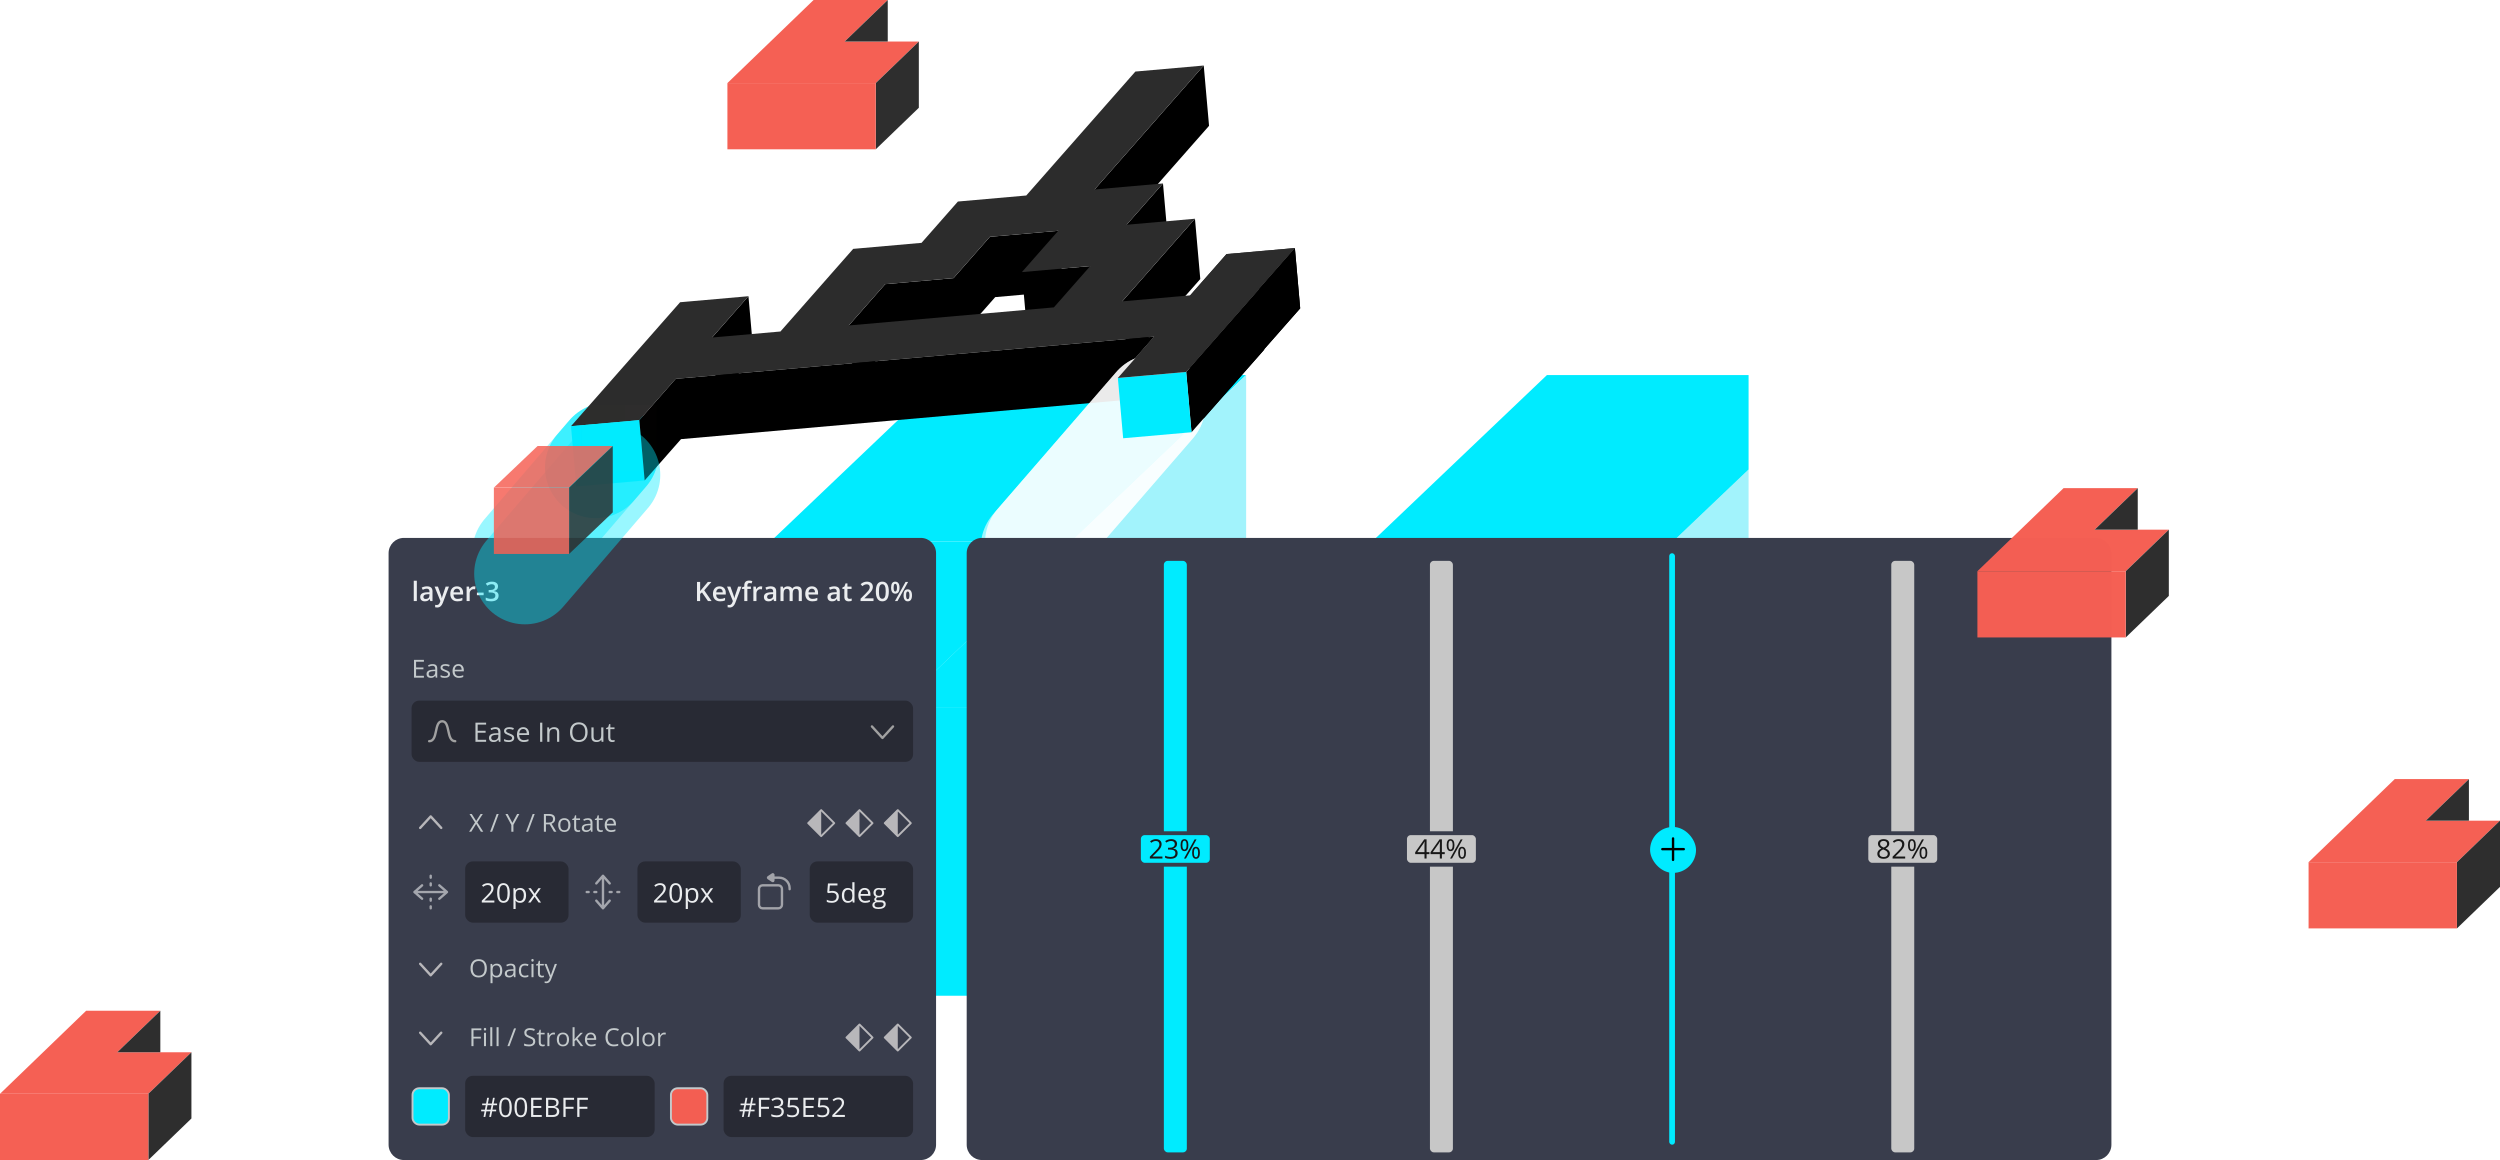 <svg width="1306" height="606" viewBox="0 0 1306 606" fill="none" xmlns="http://www.w3.org/2000/svg">
<g clip-path="url(#clip0_6664_21976)">
<path d="M402.558 282.856H559.702V383.77H402.558V282.856Z" fill="#00EBFF"/>
<path d="M311.279 369.788L220 456.718H377.145L468.423 369.788H311.279Z" fill="#00EBFF"/>
<path d="M716.847 282.857H873.991V433.244H716.847V282.857Z" fill="#00EBFF"/>
<path d="M559.703 282.857V433.244H468.424V369.788L559.703 282.857Z" fill="#A2F3FC"/>
<path d="M468.424 369.787H625.568V520.173H468.424V369.787Z" fill="#00EBFF"/>
<path d="M716.848 282.857V433.244H625.568V369.788L716.848 282.857Z" fill="#A2F3FC"/>
<path d="M559.702 282.857H402.558L493.836 195.926H650.981L559.702 282.857Z" fill="#00EBFF"/>
<path d="M650.981 195.926V346.313H559.701V282.858L650.981 195.926Z" fill="#A2F3FC"/>
<path d="M691.435 456.718H534.29L625.568 369.787H782.713L691.435 456.718Z" fill="#00EBFF"/>
<path d="M625.567 369.787H468.423L559.702 282.857H716.846L625.567 369.787Z" fill="#00EBFF"/>
<path d="M220.001 607.104H377.145V456.719H220.001V607.104Z" fill="#00EBFF"/>
<path d="M377.146 456.717V607.103L468.424 520.174V369.788L377.146 456.717Z" fill="#A2F3FC"/>
<path d="M534.289 607.104H691.435V456.719H534.289V607.104Z" fill="#00EBFF"/>
<path d="M691.218 456.717V607.103L782.497 520.174V369.788L691.218 456.717Z" fill="#A2F3FC"/>
<path d="M913.461 245.269L873.992 282.858V433.243L913.461 395.654V245.269Z" fill="#A2F3FC"/>
<path d="M913.46 195.926H808.125L716.847 282.857H873.992L913.46 245.268V195.926Z" fill="#00EBFF"/>
<path d="M317.524 236.814C317.524 236.814 315.046 239.699 311.162 244.223" stroke="#00EBFF" stroke-opacity="0.6" stroke-width="52.924" stroke-linecap="round" stroke-linejoin="round"/>
<path d="M317.524 236.815C317.524 236.815 288.285 270.868 273.231 288.4" stroke="#00EBFF" stroke-opacity="0.4" stroke-width="52.924" stroke-linecap="round" stroke-linejoin="round"/>
<path d="M609.829 55.815L590.83 77.398L571.829 98.981L574.606 130.479L593.607 108.896L612.607 87.313L631.607 65.73L628.83 34.232L609.829 55.815Z" fill="black"/>
<path d="M588.539 117.415L591.316 148.913L610.317 127.33L607.539 95.832L588.539 117.415Z" fill="black"/>
<path d="M371.99 176.325L374.767 207.822L393.767 186.239L390.99 154.741L371.99 176.325Z" fill="black"/>
<path d="M554.57 140.319L552.828 120.564L517.119 123.713L498.118 145.296L462.409 148.445L443.408 170.028L446.186 201.525L465.186 179.943L500.895 176.794L519.896 155.211L534.863 153.891L536.605 173.645L572.315 170.497L569.538 138.999L554.57 140.319Z" fill="black"/>
<path d="M605.248 135.85L586.248 157.433L589.026 188.93L608.025 167.348L627.026 145.765L624.249 114.267L605.248 135.85Z" fill="black"/>
<path d="M676.444 129.572L657.443 151.156L657.461 151.368L638.666 172.719L619.666 194.303L622.443 225.8L641.444 204.216L660.443 182.633L660.424 182.421L679.221 161.07L676.444 129.572Z" fill="black"/>
<path d="M583.956 197.449L619.666 194.301L622.443 225.799L586.733 228.948L583.956 197.449Z" fill="#00EBFF"/>
<path d="M676.443 129.572L640.734 132.721L621.734 154.304L586.248 157.433L605.248 135.85L624.248 114.267L588.539 117.416L607.539 95.833L571.829 98.981L590.83 77.398L609.83 55.815L628.83 34.233L593.121 37.381L574.121 58.964L555.12 80.547L536.12 102.13L500.41 105.279L481.409 126.862L445.7 130.011L426.7 151.593L407.7 173.176L371.99 176.325L390.99 154.742L355.28 157.89L336.28 179.473L317.28 201.057L298.279 222.64L333.989 219.491L352.99 197.909L388.699 194.76L424.409 191.611L460.118 188.463L495.828 185.314L531.538 182.165L567.247 179.017L602.957 175.868L583.956 197.45L619.666 194.302L638.666 172.719L657.666 151.135L657.443 151.155L676.443 129.572ZM514.828 163.73L479.119 166.879L443.409 170.027L462.409 148.444L498.118 145.296L517.119 123.713L552.829 120.565L533.828 142.147L569.538 138.998L550.538 160.581L514.828 163.73Z" fill="#2C2C2C"/>
<path d="M298.28 222.639L333.99 219.49L336.767 250.989L301.058 254.137L298.28 222.639Z" fill="#00EBFF"/>
<path d="M567.247 179.015L531.538 182.164L495.828 185.313L460.119 188.461L424.409 191.61L388.699 194.759L352.989 197.907L333.989 219.491L336.766 250.988L355.767 229.405L391.477 226.257L427.186 223.108L462.896 219.959L498.605 216.811L534.315 213.662L570.025 210.513L584.992 209.193L583.956 197.45L602.957 175.867L567.247 179.015Z" fill="black"/>
<path d="M603.2 211.624C603.2 211.624 564.794 255.95 538.796 285.952" stroke="white" stroke-opacity="0.6" stroke-width="52.924" stroke-linecap="round" stroke-linejoin="round"/>
<path d="M603.2 211.624C603.2 211.624 566.955 253.456 541.053 283.349" stroke="white" stroke-opacity="0.8" stroke-width="52.924" stroke-linecap="round" stroke-linejoin="round"/>
<path d="M676.445 129.572L657.444 151.156L657.462 151.368L638.667 172.719L619.667 194.303L622.444 225.8L641.445 204.216L660.444 182.633L660.425 182.421L679.222 161.07L676.445 129.572Z" fill="black"/>
<path d="M583.957 197.449L619.667 194.301L622.444 225.799L586.734 228.948L583.957 197.449Z" fill="#00EBFF"/>
<path d="M676.443 129.572L640.734 132.72L621.734 154.304L602.957 175.868L583.957 197.45L619.666 194.302L638.667 172.719L657.666 151.135L657.443 151.155L676.443 129.572Z" fill="#2C2C2C"/>
<g opacity="0.016">
<g opacity="0.3">
<path opacity="0.3" d="M326.673 189.836H365.959V224.488H326.673V189.836Z" fill="#F55F53"/>
</g>
<g opacity="0.6">
<path opacity="0.6" d="M303.853 211.567H343.139V246.22H303.853V211.567Z" fill="#F55F53"/>
</g>
</g>
</g>
<g opacity="0.991">
<path d="M441.253 21.7L463.76 0H425.012L402.507 21.7L380 43.4H418.747H457.494L480 21.7H441.253Z" fill="#F55F53"/>
<path d="M457.495 43.399V77.999L480.001 56.299V21.699L457.495 43.399Z" fill="#2C2C2C"/>
<path d="M418.747 43.399H380V78H418.747H457.494V43.399H418.747Z" fill="#F55F53"/>
<path d="M463.76 0V21.701H441.253L463.76 0Z" fill="#2C2C2C"/>
</g>
<path d="M203 289C203 284.582 206.582 281 211 281H481C485.418 281 489 284.582 489 289V598C489 602.418 485.418 606 481 606H211C206.582 606 203 602.418 203 598V289Z" fill="#393D4C"/>
<path d="M217.755 314H216.148V303.363H217.755V314ZM224.789 314L224.468 312.947H224.413C224.049 313.408 223.682 313.722 223.312 313.891C222.943 314.055 222.469 314.137 221.891 314.137C221.148 314.137 220.567 313.936 220.147 313.535C219.733 313.134 219.525 312.567 219.525 311.833C219.525 311.054 219.815 310.466 220.394 310.069C220.972 309.673 221.854 309.456 223.039 309.42L224.345 309.379V308.976C224.345 308.493 224.231 308.132 224.003 307.896C223.78 307.654 223.431 307.533 222.957 307.533C222.57 307.533 222.198 307.59 221.843 307.704C221.487 307.818 221.146 307.952 220.817 308.107L220.298 306.959C220.708 306.745 221.157 306.583 221.645 306.474C222.132 306.36 222.592 306.303 223.025 306.303C223.987 306.303 224.712 306.512 225.199 306.932C225.691 307.351 225.938 308.009 225.938 308.907V314H224.789ZM222.396 312.906C222.98 312.906 223.447 312.744 223.798 312.421C224.153 312.093 224.331 311.635 224.331 311.047V310.391L223.36 310.432C222.604 310.459 222.052 310.587 221.706 310.814C221.364 311.038 221.193 311.382 221.193 311.847C221.193 312.184 221.294 312.446 221.494 312.633C221.695 312.815 221.995 312.906 222.396 312.906ZM227.031 306.439H228.781L230.319 310.726C230.552 311.336 230.707 311.91 230.784 312.448H230.839C230.88 312.198 230.955 311.895 231.064 311.539C231.174 311.179 231.753 309.479 232.801 306.439H234.537L231.304 315.005C230.716 316.577 229.736 317.363 228.364 317.363C228.009 317.363 227.662 317.325 227.325 317.247V315.976C227.567 316.03 227.842 316.058 228.152 316.058C228.927 316.058 229.472 315.609 229.786 314.711L230.066 314L227.031 306.439ZM238.987 314.137C237.812 314.137 236.891 313.795 236.226 313.111C235.565 312.423 235.234 311.478 235.234 310.274C235.234 309.039 235.542 308.069 236.157 307.362C236.772 306.656 237.618 306.303 238.693 306.303C239.691 306.303 240.48 306.606 241.059 307.212C241.637 307.818 241.927 308.652 241.927 309.714V310.582H236.889C236.911 311.316 237.11 311.881 237.483 312.277C237.857 312.669 238.383 312.865 239.062 312.865C239.509 312.865 239.924 312.824 240.307 312.742C240.694 312.656 241.109 312.514 241.551 312.318V313.624C241.159 313.811 240.762 313.943 240.361 314.021C239.96 314.098 239.502 314.137 238.987 314.137ZM238.693 307.52C238.183 307.52 237.773 307.681 237.463 308.005C237.158 308.328 236.975 308.8 236.916 309.42H240.348C240.339 308.796 240.188 308.324 239.896 308.005C239.605 307.681 239.204 307.52 238.693 307.52ZM247.587 306.303C247.91 306.303 248.177 306.326 248.387 306.371L248.229 307.868C248.002 307.813 247.765 307.786 247.519 307.786C246.876 307.786 246.354 307.996 245.953 308.415C245.557 308.834 245.358 309.379 245.358 310.049V314H243.752V306.439H245.01L245.222 307.772H245.304C245.554 307.321 245.88 306.964 246.281 306.699C246.687 306.435 247.122 306.303 247.587 306.303ZM249.139 310.931V309.563H252.652V310.931H249.139ZM260.172 306.303C260.172 306.936 259.987 307.465 259.618 307.889C259.249 308.308 258.729 308.59 258.06 308.736V308.791C258.862 308.891 259.463 309.142 259.864 309.543C260.265 309.939 260.466 310.468 260.466 311.129C260.466 312.09 260.126 312.833 259.447 313.357C258.768 313.877 257.802 314.137 256.549 314.137C255.441 314.137 254.507 313.957 253.746 313.597V312.168C254.17 312.378 254.619 312.539 255.093 312.653C255.567 312.767 256.022 312.824 256.46 312.824C257.235 312.824 257.813 312.681 258.196 312.394C258.579 312.106 258.771 311.662 258.771 311.061C258.771 310.527 258.559 310.135 258.135 309.885C257.711 309.634 257.046 309.509 256.139 309.509H255.271V308.203H256.152C257.747 308.203 258.545 307.652 258.545 306.549C258.545 306.12 258.406 305.79 258.128 305.558C257.85 305.325 257.44 305.209 256.897 305.209C256.519 305.209 256.155 305.264 255.804 305.373C255.453 305.478 255.038 305.685 254.56 305.995L253.773 304.874C254.689 304.2 255.754 303.862 256.966 303.862C257.973 303.862 258.759 304.079 259.324 304.512C259.889 304.945 260.172 305.542 260.172 306.303Z" fill="#EBEDEF"/>
<path d="M371.747 314H369.854L366.716 309.475L365.752 310.261V314H364.118V304.006H365.752V308.777C366.199 308.23 366.643 307.704 367.085 307.198L369.785 304.006H371.645C369.899 306.057 368.648 307.517 367.892 308.388L371.747 314ZM376.204 314.137C375.028 314.137 374.108 313.795 373.442 313.111C372.782 312.423 372.451 311.478 372.451 310.274C372.451 309.039 372.759 308.069 373.374 307.362C373.989 306.656 374.835 306.303 375.91 306.303C376.908 306.303 377.697 306.606 378.275 307.212C378.854 307.818 379.144 308.652 379.144 309.714V310.582H374.105C374.128 311.316 374.326 311.881 374.7 312.277C375.074 312.669 375.6 312.865 376.279 312.865C376.726 312.865 377.141 312.824 377.523 312.742C377.911 312.656 378.326 312.514 378.768 312.318V313.624C378.376 313.811 377.979 313.943 377.578 314.021C377.177 314.098 376.719 314.137 376.204 314.137ZM375.91 307.52C375.4 307.52 374.99 307.681 374.68 308.005C374.374 308.328 374.192 308.8 374.133 309.42H377.564C377.555 308.796 377.405 308.324 377.113 308.005C376.822 307.681 376.421 307.52 375.91 307.52ZM379.82 306.439H381.57L383.108 310.726C383.341 311.336 383.496 311.91 383.573 312.448H383.628C383.669 312.198 383.744 311.895 383.854 311.539C383.963 311.179 384.542 309.479 385.59 306.439H387.326L384.093 315.005C383.505 316.577 382.525 317.363 381.153 317.363C380.798 317.363 380.451 317.325 380.114 317.247V315.976C380.356 316.03 380.632 316.058 380.941 316.058C381.716 316.058 382.261 315.609 382.575 314.711L382.855 314L379.82 306.439ZM392.269 307.656H390.423V314H388.81V307.656H387.565V306.904L388.81 306.412V305.92C388.81 305.027 389.019 304.366 389.438 303.938C389.858 303.505 390.498 303.288 391.359 303.288C391.924 303.288 392.48 303.382 393.027 303.568L392.604 304.785C392.207 304.658 391.829 304.594 391.469 304.594C391.104 304.594 390.838 304.708 390.669 304.936C390.505 305.159 390.423 305.496 390.423 305.947V306.439H392.269V307.656ZM397.396 306.303C397.719 306.303 397.986 306.326 398.195 306.371L398.038 307.868C397.81 307.813 397.573 307.786 397.327 307.786C396.685 307.786 396.163 307.996 395.762 308.415C395.365 308.834 395.167 309.379 395.167 310.049V314H393.561V306.439H394.818L395.03 307.772H395.112C395.363 307.321 395.689 306.964 396.09 306.699C396.495 306.435 396.931 306.303 397.396 306.303ZM404.334 314L404.013 312.947H403.958C403.593 313.408 403.227 313.722 402.857 313.891C402.488 314.055 402.014 314.137 401.436 314.137C400.693 314.137 400.112 313.936 399.692 313.535C399.278 313.134 399.07 312.567 399.07 311.833C399.07 311.054 399.36 310.466 399.938 310.069C400.517 309.673 401.399 309.456 402.584 309.42L403.89 309.379V308.976C403.89 308.493 403.776 308.132 403.548 307.896C403.325 307.654 402.976 307.533 402.502 307.533C402.115 307.533 401.743 307.59 401.388 307.704C401.032 307.818 400.69 307.952 400.362 308.107L399.843 306.959C400.253 306.745 400.702 306.583 401.189 306.474C401.677 306.36 402.137 306.303 402.57 306.303C403.532 306.303 404.257 306.512 404.744 306.932C405.236 307.351 405.482 308.009 405.482 308.907V314H404.334ZM401.941 312.906C402.525 312.906 402.992 312.744 403.343 312.421C403.698 312.093 403.876 311.635 403.876 311.047V310.391L402.905 310.432C402.149 310.459 401.597 310.587 401.251 310.814C400.909 311.038 400.738 311.382 400.738 311.847C400.738 312.184 400.839 312.446 401.039 312.633C401.24 312.815 401.54 312.906 401.941 312.906ZM414.096 314H412.482V309.338C412.482 308.759 412.373 308.328 412.154 308.046C411.936 307.759 411.594 307.615 411.129 307.615C410.509 307.615 410.053 307.818 409.762 308.224C409.475 308.625 409.331 309.295 409.331 310.233V314H407.725V306.439H408.982L409.208 307.431H409.29C409.5 307.071 409.803 306.793 410.199 306.597C410.6 306.401 411.04 306.303 411.519 306.303C412.681 306.303 413.451 306.699 413.829 307.492H413.938C414.162 307.118 414.476 306.827 414.882 306.617C415.287 306.408 415.752 306.303 416.276 306.303C417.179 306.303 417.835 306.531 418.245 306.986C418.66 307.442 418.867 308.137 418.867 309.071V314H417.261V309.338C417.261 308.759 417.149 308.328 416.926 308.046C416.707 307.759 416.365 307.615 415.9 307.615C415.276 307.615 414.818 307.811 414.526 308.203C414.239 308.59 414.096 309.188 414.096 309.994V314ZM424.411 314.137C423.235 314.137 422.315 313.795 421.649 313.111C420.989 312.423 420.658 311.478 420.658 310.274C420.658 309.039 420.966 308.069 421.581 307.362C422.196 306.656 423.042 306.303 424.117 306.303C425.115 306.303 425.904 306.606 426.482 307.212C427.061 307.818 427.351 308.652 427.351 309.714V310.582H422.312C422.335 311.316 422.534 311.881 422.907 312.277C423.281 312.669 423.807 312.865 424.486 312.865C424.933 312.865 425.348 312.824 425.73 312.742C426.118 312.656 426.533 312.514 426.975 312.318V313.624C426.583 313.811 426.186 313.943 425.785 314.021C425.384 314.098 424.926 314.137 424.411 314.137ZM424.117 307.52C423.607 307.52 423.197 307.681 422.887 308.005C422.581 308.328 422.399 308.8 422.34 309.42H425.771C425.762 308.796 425.612 308.324 425.32 308.005C425.029 307.681 424.628 307.52 424.117 307.52ZM437.543 314L437.222 312.947H437.167C436.802 313.408 436.436 313.722 436.066 313.891C435.697 314.055 435.223 314.137 434.645 314.137C433.902 314.137 433.321 313.936 432.901 313.535C432.487 313.134 432.279 312.567 432.279 311.833C432.279 311.054 432.569 310.466 433.147 310.069C433.726 309.673 434.608 309.456 435.793 309.42L437.099 309.379V308.976C437.099 308.493 436.985 308.132 436.757 307.896C436.534 307.654 436.185 307.533 435.711 307.533C435.324 307.533 434.952 307.59 434.597 307.704C434.241 307.818 433.899 307.952 433.571 308.107L433.052 306.959C433.462 306.745 433.911 306.583 434.398 306.474C434.886 306.36 435.346 306.303 435.779 306.303C436.741 306.303 437.465 306.512 437.953 306.932C438.445 307.351 438.691 308.009 438.691 308.907V314H437.543ZM435.15 312.906C435.734 312.906 436.201 312.744 436.552 312.421C436.907 312.093 437.085 311.635 437.085 311.047V310.391L436.114 310.432C435.358 310.459 434.806 310.587 434.46 310.814C434.118 311.038 433.947 311.382 433.947 311.847C433.947 312.184 434.048 312.446 434.248 312.633C434.449 312.815 434.749 312.906 435.15 312.906ZM443.75 312.838C444.142 312.838 444.534 312.776 444.926 312.653V313.863C444.748 313.941 444.518 314.005 444.235 314.055C443.957 314.109 443.668 314.137 443.367 314.137C441.845 314.137 441.084 313.335 441.084 311.73V307.656H440.052V306.945L441.159 306.357L441.706 304.758H442.697V306.439H444.851V307.656H442.697V311.703C442.697 312.09 442.793 312.378 442.984 312.564C443.18 312.747 443.436 312.838 443.75 312.838ZM456.321 314H449.547V312.783L452.124 310.192C452.885 309.413 453.389 308.862 453.635 308.538C453.885 308.21 454.068 307.902 454.182 307.615C454.296 307.328 454.353 307.021 454.353 306.692C454.353 306.241 454.216 305.886 453.942 305.626C453.674 305.366 453.3 305.236 452.821 305.236C452.438 305.236 452.067 305.307 451.707 305.448C451.352 305.59 450.939 305.845 450.47 306.214L449.602 305.154C450.158 304.685 450.698 304.352 451.222 304.156C451.746 303.96 452.304 303.862 452.896 303.862C453.826 303.862 454.571 304.106 455.132 304.594C455.692 305.077 455.973 305.729 455.973 306.549C455.973 307 455.891 307.428 455.727 307.834C455.567 308.24 455.319 308.659 454.981 309.092C454.649 309.52 454.093 310.101 453.313 310.835L451.577 312.517V312.585H456.321V314ZM464.319 309.003C464.319 310.739 464.039 312.029 463.479 312.872C462.923 313.715 462.07 314.137 460.922 314.137C459.81 314.137 458.967 313.701 458.393 312.831C457.818 311.961 457.531 310.685 457.531 309.003C457.531 307.239 457.809 305.94 458.365 305.106C458.926 304.268 459.778 303.849 460.922 303.849C462.038 303.849 462.884 304.286 463.458 305.161C464.032 306.036 464.319 307.317 464.319 309.003ZM459.158 309.003C459.158 310.366 459.297 311.339 459.575 311.922C459.858 312.505 460.307 312.797 460.922 312.797C461.537 312.797 461.986 312.501 462.269 311.908C462.556 311.316 462.699 310.347 462.699 309.003C462.699 307.663 462.556 306.695 462.269 306.098C461.986 305.496 461.537 305.195 460.922 305.195C460.307 305.195 459.858 305.489 459.575 306.077C459.297 306.665 459.158 307.64 459.158 309.003ZM466.835 307C466.835 307.679 466.901 308.185 467.033 308.518C467.165 308.85 467.382 309.017 467.683 309.017C468.284 309.017 468.585 308.344 468.585 307C468.585 305.656 468.284 304.983 467.683 304.983C467.382 304.983 467.165 305.15 467.033 305.482C466.901 305.815 466.835 306.321 466.835 307ZM469.911 306.986C469.911 308.035 469.722 308.823 469.344 309.352C468.97 309.876 468.416 310.138 467.683 310.138C466.99 310.138 466.452 309.867 466.069 309.324C465.691 308.777 465.502 307.998 465.502 306.986C465.502 304.904 466.229 303.862 467.683 303.862C468.398 303.862 468.947 304.133 469.33 304.676C469.717 305.214 469.911 305.984 469.911 306.986ZM473.343 310.992C473.343 311.671 473.409 312.179 473.541 312.517C473.678 312.854 473.896 313.022 474.197 313.022C474.794 313.022 475.093 312.346 475.093 310.992C475.093 309.657 474.794 308.989 474.197 308.989C473.896 308.989 473.678 309.153 473.541 309.481C473.409 309.81 473.343 310.313 473.343 310.992ZM476.419 310.992C476.419 312.04 476.23 312.826 475.852 313.351C475.473 313.875 474.922 314.137 474.197 314.137C473.505 314.137 472.967 313.868 472.584 313.33C472.201 312.788 472.01 312.008 472.01 310.992C472.01 308.91 472.739 307.868 474.197 307.868C474.899 307.868 475.444 308.137 475.831 308.675C476.223 309.213 476.419 309.985 476.419 310.992ZM474.389 304.006L468.845 314H467.519L473.062 304.006H474.389Z" fill="#EBEDEF"/>
<path d="M221.449 354H216.276V344.72H221.449V345.678H217.355V348.668H221.202V349.62H217.355V353.035H221.449V354ZM227.632 354L227.422 353.01H227.372C227.025 353.446 226.678 353.742 226.331 353.898C225.988 354.051 225.558 354.127 225.042 354.127C224.352 354.127 223.811 353.949 223.417 353.594C223.028 353.238 222.833 352.733 222.833 352.077C222.833 350.672 223.957 349.935 226.204 349.868L227.384 349.83V349.398C227.384 348.852 227.266 348.45 227.029 348.192C226.796 347.93 226.422 347.798 225.905 347.798C225.326 347.798 224.67 347.976 223.938 348.332L223.614 347.525C223.957 347.339 224.331 347.193 224.737 347.087C225.148 346.982 225.558 346.929 225.969 346.929C226.798 346.929 227.412 347.113 227.81 347.481C228.212 347.849 228.413 348.439 228.413 349.252V354H227.632ZM225.251 353.257C225.907 353.257 226.422 353.077 226.794 352.718C227.171 352.358 227.359 351.854 227.359 351.207V350.579L226.305 350.623C225.467 350.653 224.862 350.784 224.49 351.017C224.122 351.245 223.938 351.603 223.938 352.089C223.938 352.47 224.052 352.76 224.28 352.959C224.513 353.158 224.837 353.257 225.251 353.257ZM235.078 352.102C235.078 352.75 234.836 353.249 234.354 353.6C233.872 353.951 233.194 354.127 232.323 354.127C231.4 354.127 230.681 353.981 230.165 353.689V352.711C230.499 352.881 230.856 353.014 231.237 353.111C231.622 353.209 231.993 353.257 232.348 353.257C232.898 353.257 233.321 353.171 233.618 352.997C233.914 352.819 234.062 352.551 234.062 352.191C234.062 351.92 233.944 351.689 233.707 351.499C233.474 351.304 233.017 351.076 232.335 350.813C231.688 350.572 231.227 350.363 230.952 350.185C230.681 350.003 230.478 349.798 230.342 349.569C230.211 349.341 230.146 349.068 230.146 348.75C230.146 348.183 230.376 347.737 230.837 347.411C231.299 347.081 231.931 346.916 232.735 346.916C233.484 346.916 234.216 347.068 234.932 347.373L234.557 348.23C233.859 347.942 233.226 347.798 232.659 347.798C232.16 347.798 231.783 347.877 231.529 348.033C231.275 348.19 231.148 348.406 231.148 348.681C231.148 348.867 231.195 349.026 231.288 349.157C231.385 349.288 231.54 349.413 231.751 349.531C231.963 349.65 232.369 349.821 232.97 350.045C233.795 350.346 234.352 350.648 234.64 350.953C234.932 351.258 235.078 351.641 235.078 352.102ZM239.737 354.127C238.708 354.127 237.896 353.814 237.299 353.188C236.707 352.561 236.411 351.692 236.411 350.579C236.411 349.457 236.686 348.566 237.236 347.906C237.79 347.246 238.533 346.916 239.464 346.916C240.336 346.916 241.025 347.204 241.533 347.779C242.041 348.351 242.295 349.106 242.295 350.045V350.712H237.502C237.524 351.529 237.729 352.149 238.118 352.572C238.512 352.995 239.064 353.207 239.775 353.207C240.524 353.207 241.264 353.05 241.997 352.737V353.676C241.624 353.837 241.271 353.951 240.937 354.019C240.606 354.091 240.207 354.127 239.737 354.127ZM239.451 347.798C238.893 347.798 238.446 347.98 238.112 348.344C237.782 348.708 237.587 349.212 237.528 349.855H241.165C241.165 349.191 241.017 348.683 240.721 348.332C240.424 347.976 240.001 347.798 239.451 347.798Z" fill="#C3C9CB"/>
<rect x="215" y="366" width="262" height="32" rx="4" fill="#282A34"/>
<path d="M237.8 387.2C233 387.2 235.4 376.8 231 376.8C226.6 376.8 229 387.2 224.2 387.2" stroke="#A1A1A1" stroke-width="1.25" stroke-linecap="round" stroke-linejoin="round"/>
<path d="M253.945 387.5H248.374V377.506H253.945V378.538H249.536V381.758H253.679V382.783H249.536V386.461H253.945V387.5ZM260.604 387.5L260.378 386.434H260.323C259.95 386.903 259.576 387.222 259.202 387.391C258.833 387.555 258.37 387.637 257.814 387.637C257.072 387.637 256.488 387.445 256.064 387.062C255.645 386.68 255.436 386.135 255.436 385.429C255.436 383.916 256.646 383.123 259.065 383.05L260.337 383.009V382.544C260.337 381.956 260.209 381.523 259.954 381.245C259.703 380.963 259.3 380.821 258.744 380.821C258.12 380.821 257.413 381.013 256.625 381.396L256.276 380.527C256.646 380.327 257.049 380.17 257.486 380.056C257.928 379.942 258.37 379.885 258.812 379.885C259.706 379.885 260.367 380.083 260.795 380.479C261.228 380.876 261.444 381.512 261.444 382.387V387.5H260.604ZM258.04 386.7C258.746 386.7 259.3 386.507 259.701 386.119C260.107 385.732 260.31 385.189 260.31 384.492V383.815L259.175 383.863C258.272 383.895 257.621 384.036 257.22 384.287C256.823 384.533 256.625 384.918 256.625 385.442C256.625 385.853 256.748 386.165 256.994 386.379C257.245 386.593 257.593 386.7 258.04 386.7ZM268.622 385.456C268.622 386.153 268.362 386.691 267.843 387.069C267.323 387.448 266.594 387.637 265.655 387.637C264.662 387.637 263.887 387.479 263.331 387.165V386.112C263.691 386.295 264.076 386.438 264.486 386.543C264.901 386.648 265.3 386.7 265.683 386.7C266.275 386.7 266.731 386.607 267.05 386.42C267.369 386.229 267.528 385.939 267.528 385.552C267.528 385.26 267.401 385.012 267.146 384.807C266.895 384.597 266.403 384.351 265.669 384.068C264.972 383.809 264.475 383.583 264.179 383.392C263.887 383.196 263.668 382.975 263.522 382.729C263.381 382.482 263.311 382.188 263.311 381.847C263.311 381.236 263.559 380.755 264.056 380.404C264.552 380.049 265.234 379.871 266.1 379.871C266.906 379.871 267.695 380.035 268.465 380.363L268.062 381.286C267.31 380.976 266.628 380.821 266.018 380.821C265.48 380.821 265.074 380.906 264.801 381.074C264.527 381.243 264.391 381.475 264.391 381.771C264.391 381.972 264.441 382.143 264.541 382.284C264.646 382.425 264.812 382.56 265.04 382.688C265.268 382.815 265.705 383 266.353 383.241C267.241 383.565 267.84 383.891 268.15 384.219C268.465 384.547 268.622 384.959 268.622 385.456ZM273.64 387.637C272.532 387.637 271.657 387.299 271.015 386.625C270.377 385.951 270.058 385.014 270.058 383.815C270.058 382.608 270.354 381.648 270.946 380.938C271.543 380.227 272.343 379.871 273.346 379.871C274.285 379.871 275.027 380.181 275.574 380.801C276.121 381.416 276.395 382.229 276.395 383.241V383.959H271.233C271.256 384.839 271.477 385.506 271.896 385.962C272.32 386.418 272.915 386.646 273.681 386.646C274.487 386.646 275.285 386.477 276.073 386.14V387.151C275.672 387.325 275.292 387.448 274.932 387.521C274.576 387.598 274.146 387.637 273.64 387.637ZM273.332 380.821C272.73 380.821 272.25 381.017 271.89 381.409C271.534 381.801 271.325 382.343 271.261 383.036H275.178C275.178 382.321 275.018 381.774 274.699 381.396C274.38 381.013 273.924 380.821 273.332 380.821ZM282.144 387.5V377.506H283.306V387.5H282.144ZM291.01 387.5V382.653C291.01 382.043 290.871 381.587 290.593 381.286C290.315 380.985 289.88 380.835 289.287 380.835C288.503 380.835 287.929 381.047 287.564 381.471C287.2 381.895 287.018 382.594 287.018 383.569V387.5H285.883V380.008H286.806L286.99 381.033H287.045C287.277 380.664 287.603 380.379 288.022 380.179C288.442 379.974 288.909 379.871 289.424 379.871C290.326 379.871 291.005 380.09 291.461 380.527C291.917 380.96 292.145 381.655 292.145 382.612V387.5H291.01ZM306.965 382.489C306.965 384.089 306.559 385.347 305.748 386.263C304.941 387.179 303.818 387.637 302.378 387.637C300.906 387.637 299.769 387.188 298.967 386.29C298.169 385.388 297.771 384.116 297.771 382.476C297.771 380.849 298.172 379.589 298.974 378.695C299.776 377.798 300.915 377.349 302.392 377.349C303.827 377.349 304.948 377.804 305.755 378.716C306.562 379.627 306.965 380.885 306.965 382.489ZM299.001 382.489C299.001 383.843 299.288 384.87 299.862 385.572C300.441 386.27 301.28 386.618 302.378 386.618C303.485 386.618 304.322 386.27 304.887 385.572C305.452 384.875 305.734 383.847 305.734 382.489C305.734 381.145 305.452 380.126 304.887 379.434C304.326 378.736 303.494 378.388 302.392 378.388C301.284 378.388 300.441 378.739 299.862 379.44C299.288 380.138 299.001 381.154 299.001 382.489ZM310.096 380.008V384.868C310.096 385.479 310.235 385.935 310.513 386.235C310.791 386.536 311.226 386.687 311.818 386.687C312.602 386.687 313.174 386.472 313.534 386.044C313.899 385.616 314.081 384.916 314.081 383.945V380.008H315.216V387.5H314.279L314.115 386.495H314.054C313.821 386.864 313.498 387.147 313.083 387.343C312.673 387.539 312.203 387.637 311.675 387.637C310.763 387.637 310.08 387.42 309.624 386.987C309.173 386.554 308.947 385.862 308.947 384.909V380.008H310.096ZM320.049 386.7C320.249 386.7 320.443 386.687 320.63 386.659C320.817 386.627 320.965 386.595 321.074 386.563V387.432C320.951 387.491 320.769 387.539 320.527 387.575C320.29 387.616 320.076 387.637 319.885 387.637C318.436 387.637 317.711 386.873 317.711 385.347V380.89H316.638V380.343L317.711 379.871L318.189 378.271H318.846V380.008H321.02V380.89H318.846V385.299C318.846 385.75 318.953 386.096 319.167 386.338C319.381 386.579 319.675 386.7 320.049 386.7Z" fill="#C3C9CB"/>
<path d="M455.5 379.5L461 385.5L466.5 379.5" stroke="#A1A1A1" stroke-width="1.25" stroke-linecap="round" stroke-linejoin="round"/>
<path d="M219.5 432.5L225 426.5L230.5 432.5" stroke="#B8B7BA" stroke-width="1.25" stroke-linecap="round" stroke-linejoin="round"/>
<path d="M252.452 434.5H251.227L248.732 430.418L246.193 434.5H245.051L248.136 429.65L245.26 425.22H246.454L248.758 428.895L251.081 425.22H252.23L249.354 429.612L252.452 434.5ZM260.52 425.22L257.061 434.5H256.007L259.466 425.22H260.52ZM267.667 429.86L270.143 425.22H271.311L268.213 430.901V434.5H267.122V430.952L264.03 425.22H265.211L267.667 429.86ZM279.334 425.22L275.875 434.5H274.821L278.281 425.22H279.334ZM285.2 430.641V434.5H284.121V425.22H286.666C287.804 425.22 288.644 425.438 289.186 425.874C289.732 426.309 290.005 426.965 290.005 427.841C290.005 429.069 289.383 429.898 288.139 430.33L290.659 434.5H289.383L287.136 430.641H285.2ZM285.2 429.714H286.679C287.44 429.714 287.999 429.564 288.354 429.263C288.71 428.958 288.888 428.504 288.888 427.898C288.888 427.285 288.706 426.843 288.342 426.572C287.982 426.301 287.402 426.166 286.603 426.166H285.2V429.714ZM298.003 431.015C298.003 432.149 297.717 433.036 297.146 433.675C296.575 434.31 295.785 434.627 294.778 434.627C294.156 434.627 293.604 434.481 293.122 434.189C292.639 433.897 292.267 433.478 292.004 432.932C291.742 432.386 291.611 431.747 291.611 431.015C291.611 429.881 291.894 428.999 292.461 428.368C293.028 427.733 293.816 427.416 294.823 427.416C295.796 427.416 296.568 427.74 297.14 428.387C297.715 429.035 298.003 429.911 298.003 431.015ZM292.703 431.015C292.703 431.904 292.88 432.581 293.236 433.046C293.591 433.512 294.114 433.745 294.804 433.745C295.493 433.745 296.016 433.514 296.372 433.053C296.731 432.587 296.911 431.908 296.911 431.015C296.911 430.131 296.731 429.46 296.372 429.003C296.016 428.542 295.489 428.311 294.791 428.311C294.101 428.311 293.581 428.537 293.229 428.99C292.878 429.443 292.703 430.118 292.703 431.015ZM302.104 433.757C302.29 433.757 302.47 433.745 302.643 433.719C302.817 433.69 302.954 433.66 303.056 433.63V434.437C302.941 434.492 302.772 434.536 302.548 434.57C302.328 434.608 302.129 434.627 301.951 434.627C300.605 434.627 299.933 433.918 299.933 432.5V428.362H298.936V427.854L299.933 427.416L300.377 425.931H300.986V427.543H303.005V428.362H300.986V432.456C300.986 432.875 301.086 433.197 301.285 433.421C301.484 433.645 301.757 433.757 302.104 433.757ZM308.73 434.5L308.521 433.51H308.47C308.123 433.946 307.776 434.242 307.429 434.398C307.086 434.551 306.657 434.627 306.141 434.627C305.451 434.627 304.909 434.449 304.516 434.094C304.126 433.738 303.932 433.233 303.932 432.577C303.932 431.172 305.055 430.435 307.302 430.368L308.483 430.33V429.898C308.483 429.352 308.364 428.95 308.127 428.692C307.895 428.43 307.52 428.298 307.004 428.298C306.424 428.298 305.768 428.476 305.036 428.832L304.712 428.025C305.055 427.839 305.43 427.693 305.836 427.587C306.246 427.482 306.657 427.429 307.067 427.429C307.897 427.429 308.51 427.613 308.908 427.981C309.31 428.349 309.511 428.939 309.511 429.752V434.5H308.73ZM306.35 433.757C307.006 433.757 307.52 433.577 307.893 433.218C308.269 432.858 308.458 432.354 308.458 431.707V431.079L307.404 431.123C306.566 431.153 305.961 431.284 305.588 431.517C305.22 431.745 305.036 432.103 305.036 432.589C305.036 432.97 305.15 433.26 305.379 433.459C305.612 433.658 305.935 433.757 306.35 433.757ZM313.936 433.757C314.122 433.757 314.302 433.745 314.475 433.719C314.649 433.69 314.786 433.66 314.888 433.63V434.437C314.773 434.492 314.604 434.536 314.38 434.57C314.16 434.608 313.961 434.627 313.783 434.627C312.438 434.627 311.765 433.918 311.765 432.5V428.362H310.768V427.854L311.765 427.416L312.209 425.931H312.818V427.543H314.837V428.362H312.818V432.456C312.818 432.875 312.918 433.197 313.117 433.421C313.316 433.645 313.589 433.757 313.936 433.757ZM319.223 434.627C318.195 434.627 317.382 434.314 316.786 433.688C316.193 433.061 315.897 432.192 315.897 431.079C315.897 429.957 316.172 429.066 316.722 428.406C317.277 427.746 318.019 427.416 318.95 427.416C319.822 427.416 320.512 427.704 321.02 428.279C321.527 428.851 321.781 429.606 321.781 430.545V431.212H316.989C317.01 432.029 317.215 432.649 317.604 433.072C317.998 433.495 318.55 433.707 319.261 433.707C320.01 433.707 320.751 433.55 321.483 433.237V434.176C321.111 434.337 320.757 434.451 320.423 434.519C320.093 434.591 319.693 434.627 319.223 434.627ZM318.938 428.298C318.379 428.298 317.932 428.48 317.598 428.844C317.268 429.208 317.073 429.712 317.014 430.355H320.651C320.651 429.691 320.503 429.183 320.207 428.832C319.911 428.476 319.488 428.298 318.938 428.298Z" fill="#C3C9CB"/>
<path d="M429 423.2L435.8 430L429 436.8L422.2 430L429 423.2Z" stroke="#B8B7BA" stroke-linecap="round" stroke-linejoin="round"/>
<path d="M429 423.2L422.2 430L429 436.8V423.2Z" fill="#B8B7BA"/>
<path d="M449 423.2L455.8 430L449 436.8L442.2 430L449 423.2Z" stroke="#B8B7BA" stroke-linecap="round" stroke-linejoin="round"/>
<path d="M449 423.2L442.2 430L449 436.8V423.2Z" fill="#B8B7BA"/>
<path d="M469 423.2L475.8 430L469 436.8L462.2 430L469 423.2Z" stroke="#B8B7BA" stroke-linecap="round" stroke-linejoin="round"/>
<path d="M469 423.2L462.2 430L469 436.8V423.2Z" fill="#B8B7BA"/>
<g opacity="0.6">
<path d="M229.5 462.5L233.5 466L229.5 469.5M220.5 469.5L216.5 466L220.5 462.5M233 466L217 466" stroke="#EBEDEF" stroke-width="1.25" stroke-linecap="round" stroke-linejoin="round"/>
<path d="M225 461.5L225 462.5" stroke="#EBEDEF" stroke-width="1.25" stroke-linecap="round" stroke-linejoin="round"/>
<path d="M225 457.5L225 458.5" stroke="#EBEDEF" stroke-width="1.25" stroke-linecap="round" stroke-linejoin="round"/>
<path d="M225 469.5L225 470.5" stroke="#EBEDEF" stroke-width="1.25" stroke-linecap="round" stroke-linejoin="round"/>
<path d="M225 473.5L225 474.5" stroke="#E8E8E8" stroke-width="1.25" stroke-linecap="round" stroke-linejoin="round"/>
</g>
<rect x="243" y="450" width="54" height="32" rx="4" fill="#282A34"/>
<path d="M258.253 471.5H251.684V470.522L254.315 467.877C255.118 467.066 255.646 466.487 255.901 466.141C256.157 465.794 256.348 465.457 256.476 465.129C256.603 464.801 256.667 464.448 256.667 464.069C256.667 463.536 256.505 463.115 256.182 462.805C255.858 462.49 255.409 462.333 254.835 462.333C254.42 462.333 254.026 462.401 253.652 462.538C253.283 462.675 252.871 462.923 252.415 463.283L251.813 462.511C252.734 461.745 253.737 461.362 254.821 461.362C255.76 461.362 256.496 461.604 257.029 462.087C257.562 462.565 257.829 463.21 257.829 464.021C257.829 464.655 257.651 465.282 257.296 465.901C256.94 466.521 256.275 467.305 255.3 468.253L253.112 470.393V470.447H258.253V471.5ZM266.319 466.489C266.319 468.216 266.046 469.506 265.499 470.358C264.957 471.211 264.125 471.637 263.004 471.637C261.928 471.637 261.11 471.201 260.55 470.331C259.989 469.456 259.709 468.175 259.709 466.489C259.709 464.748 259.98 463.456 260.522 462.613C261.065 461.77 261.892 461.349 263.004 461.349C264.089 461.349 264.911 461.788 265.472 462.668C266.037 463.548 266.319 464.821 266.319 466.489ZM260.857 466.489C260.857 467.943 261.028 469.003 261.37 469.668C261.712 470.329 262.257 470.659 263.004 470.659C263.76 470.659 264.307 470.324 264.645 469.654C264.986 468.98 265.157 467.925 265.157 466.489C265.157 465.054 264.986 464.003 264.645 463.338C264.307 462.668 263.76 462.333 263.004 462.333C262.257 462.333 261.712 462.663 261.37 463.324C261.028 463.98 260.857 465.035 260.857 466.489ZM271.713 471.637C271.225 471.637 270.779 471.548 270.373 471.37C269.972 471.188 269.635 470.91 269.361 470.536H269.279C269.334 470.974 269.361 471.388 269.361 471.78V474.863H268.227V464.008H269.149L269.307 465.033H269.361C269.653 464.623 269.993 464.327 270.38 464.145C270.767 463.962 271.212 463.871 271.713 463.871C272.706 463.871 273.472 464.211 274.01 464.89C274.552 465.569 274.823 466.521 274.823 467.747C274.823 468.978 274.548 469.935 273.996 470.618C273.449 471.297 272.688 471.637 271.713 471.637ZM271.549 464.835C270.783 464.835 270.229 465.047 269.888 465.471C269.546 465.895 269.37 466.569 269.361 467.494V467.747C269.361 468.8 269.537 469.554 269.888 470.01C270.239 470.461 270.801 470.687 271.576 470.687C272.223 470.687 272.729 470.424 273.094 469.9C273.463 469.376 273.647 468.654 273.647 467.733C273.647 466.799 273.463 466.084 273.094 465.587C272.729 465.086 272.214 464.835 271.549 464.835ZM278.617 467.665L276.013 464.008H277.305L279.28 466.879L281.249 464.008H282.527L279.923 467.665L282.664 471.5H281.379L279.28 468.465L277.161 471.5H275.876L278.617 467.665Z" fill="#EBEDEF"/>
<g opacity="0.6">
<path d="M311.5 461.5L315 457.5L318.5 461.5M318.5 470.5L315 474.5L311.5 470.5M315 458V474" stroke="#EBEDEF" stroke-width="1.25" stroke-linecap="round" stroke-linejoin="round"/>
<path d="M310.5 466H311.5" stroke="#EBEDEF" stroke-width="1.25" stroke-linecap="round" stroke-linejoin="round"/>
<path d="M306.5 466H307.5" stroke="#EBEDEF" stroke-width="1.25" stroke-linecap="round" stroke-linejoin="round"/>
<path d="M318.5 466H319.5" stroke="#EBEDEF" stroke-width="1.25" stroke-linecap="round" stroke-linejoin="round"/>
<path d="M322.5 466H323.5" stroke="#E8E8E8" stroke-width="1.25" stroke-linecap="round" stroke-linejoin="round"/>
</g>
<rect x="333" y="450" width="54" height="32" rx="4" fill="#282A34"/>
<path d="M348.253 471.5H341.684V470.522L344.315 467.877C345.118 467.066 345.646 466.487 345.901 466.141C346.157 465.794 346.348 465.457 346.476 465.129C346.603 464.801 346.667 464.448 346.667 464.069C346.667 463.536 346.505 463.115 346.182 462.805C345.858 462.49 345.409 462.333 344.835 462.333C344.42 462.333 344.026 462.401 343.652 462.538C343.283 462.675 342.871 462.923 342.415 463.283L341.813 462.511C342.734 461.745 343.737 461.362 344.821 461.362C345.76 461.362 346.496 461.604 347.029 462.087C347.562 462.565 347.829 463.21 347.829 464.021C347.829 464.655 347.651 465.282 347.296 465.901C346.94 466.521 346.275 467.305 345.3 468.253L343.112 470.393V470.447H348.253V471.5ZM356.319 466.489C356.319 468.216 356.046 469.506 355.499 470.358C354.957 471.211 354.125 471.637 353.004 471.637C351.928 471.637 351.11 471.201 350.55 470.331C349.989 469.456 349.709 468.175 349.709 466.489C349.709 464.748 349.98 463.456 350.522 462.613C351.065 461.77 351.892 461.349 353.004 461.349C354.089 461.349 354.911 461.788 355.472 462.668C356.037 463.548 356.319 464.821 356.319 466.489ZM350.857 466.489C350.857 467.943 351.028 469.003 351.37 469.668C351.712 470.329 352.257 470.659 353.004 470.659C353.76 470.659 354.307 470.324 354.645 469.654C354.986 468.98 355.157 467.925 355.157 466.489C355.157 465.054 354.986 464.003 354.645 463.338C354.307 462.668 353.76 462.333 353.004 462.333C352.257 462.333 351.712 462.663 351.37 463.324C351.028 463.98 350.857 465.035 350.857 466.489ZM361.713 471.637C361.225 471.637 360.779 471.548 360.373 471.37C359.972 471.188 359.635 470.91 359.361 470.536H359.279C359.334 470.974 359.361 471.388 359.361 471.78V474.863H358.227V464.008H359.149L359.307 465.033H359.361C359.653 464.623 359.993 464.327 360.38 464.145C360.767 463.962 361.212 463.871 361.713 463.871C362.706 463.871 363.472 464.211 364.01 464.89C364.552 465.569 364.823 466.521 364.823 467.747C364.823 468.978 364.548 469.935 363.996 470.618C363.449 471.297 362.688 471.637 361.713 471.637ZM361.549 464.835C360.783 464.835 360.229 465.047 359.888 465.471C359.546 465.895 359.37 466.569 359.361 467.494V467.747C359.361 468.8 359.537 469.554 359.888 470.01C360.239 470.461 360.801 470.687 361.576 470.687C362.223 470.687 362.729 470.424 363.094 469.9C363.463 469.376 363.647 468.654 363.647 467.733C363.647 466.799 363.463 466.084 363.094 465.587C362.729 465.086 362.214 464.835 361.549 464.835ZM368.617 467.665L366.013 464.008H367.305L369.28 466.879L371.249 464.008H372.527L369.923 467.665L372.664 471.5H371.379L369.28 468.465L367.161 471.5H365.876L368.617 467.665Z" fill="#EBEDEF"/>
<g opacity="0.6">
<path d="M406.654 474.5H398.346C397.327 474.5 396.5 473.673 396.5 472.654L396.5 464.346C396.5 463.327 397.327 462.5 398.346 462.5L406.654 462.5C407.673 462.5 408.5 463.327 408.5 464.346V472.654C408.5 473.673 407.673 474.5 406.654 474.5Z" stroke="#E8E8E8" stroke-width="1.25" stroke-linecap="round" stroke-linejoin="round"/>
<path d="M403.5 458.5H407C410.038 458.5 412.5 460.962 412.5 464V464.5" stroke="#E8E8E8" stroke-width="1.25" stroke-linecap="round" stroke-linejoin="round"/>
<path d="M403.611 456.759L401.312 458.292C401.164 458.391 401.164 458.609 401.312 458.708L403.611 460.241C403.777 460.352 404 460.233 404 460.033V456.967C404 456.767 403.777 456.648 403.611 456.759Z" fill="#E8E8E8" stroke="#E8E8E8" stroke-width="1.25" stroke-linejoin="round"/>
</g>
<rect x="423" y="450" width="54" height="32" rx="4" fill="#282A34"/>
<path d="M434.808 465.396C435.86 465.396 436.688 465.658 437.289 466.182C437.895 466.701 438.198 467.414 438.198 468.321C438.198 469.356 437.868 470.167 437.207 470.755C436.551 471.343 435.644 471.637 434.486 471.637C433.361 471.637 432.502 471.457 431.909 471.097V470.003C432.228 470.208 432.625 470.37 433.099 470.488C433.573 470.602 434.04 470.659 434.5 470.659C435.302 470.659 435.924 470.47 436.366 470.092C436.813 469.714 437.036 469.167 437.036 468.451C437.036 467.057 436.182 466.359 434.473 466.359C434.04 466.359 433.461 466.425 432.736 466.558L432.148 466.182L432.524 461.506H437.494V462.552H433.495L433.242 465.553C433.766 465.448 434.288 465.396 434.808 465.396ZM445.314 470.495H445.253C444.729 471.256 443.945 471.637 442.901 471.637C441.922 471.637 441.158 471.302 440.611 470.632C440.069 469.962 439.798 469.009 439.798 467.774C439.798 466.539 440.071 465.58 440.618 464.896C441.165 464.213 441.926 463.871 442.901 463.871C443.918 463.871 444.697 464.24 445.239 464.979H445.328L445.28 464.438L445.253 463.912V460.863H446.388V471.5H445.465L445.314 470.495ZM443.045 470.687C443.82 470.687 444.38 470.477 444.727 470.058C445.077 469.634 445.253 468.952 445.253 468.014V467.774C445.253 466.713 445.075 465.956 444.72 465.505C444.369 465.049 443.806 464.821 443.031 464.821C442.366 464.821 441.855 465.081 441.5 465.601C441.149 466.116 440.974 466.845 440.974 467.788C440.974 468.745 441.149 469.467 441.5 469.955C441.851 470.443 442.366 470.687 443.045 470.687ZM451.966 471.637C450.858 471.637 449.983 471.299 449.341 470.625C448.703 469.951 448.384 469.014 448.384 467.815C448.384 466.608 448.68 465.648 449.272 464.938C449.869 464.227 450.669 463.871 451.672 463.871C452.611 463.871 453.354 464.181 453.9 464.801C454.447 465.416 454.721 466.229 454.721 467.241V467.959H449.56C449.582 468.839 449.803 469.506 450.223 469.962C450.646 470.418 451.241 470.646 452.007 470.646C452.813 470.646 453.611 470.477 454.399 470.14V471.151C453.998 471.325 453.618 471.448 453.258 471.521C452.902 471.598 452.472 471.637 451.966 471.637ZM451.658 464.821C451.057 464.821 450.576 465.017 450.216 465.409C449.86 465.801 449.651 466.343 449.587 467.036H453.504C453.504 466.321 453.344 465.774 453.025 465.396C452.706 465.013 452.251 464.821 451.658 464.821ZM462.794 464.008V464.726L461.406 464.89C461.534 465.049 461.648 465.259 461.748 465.519C461.848 465.774 461.898 466.063 461.898 466.387C461.898 467.12 461.648 467.706 461.146 468.144C460.645 468.581 459.957 468.8 459.082 468.8C458.859 468.8 458.649 468.782 458.453 468.745C457.97 469 457.729 469.322 457.729 469.709C457.729 469.914 457.813 470.067 457.981 470.167C458.15 470.263 458.439 470.311 458.85 470.311H460.176C460.987 470.311 461.609 470.481 462.042 470.823C462.479 471.165 462.698 471.662 462.698 472.313C462.698 473.143 462.366 473.774 461.7 474.207C461.035 474.645 460.064 474.863 458.788 474.863C457.808 474.863 457.052 474.681 456.519 474.316C455.99 473.952 455.726 473.437 455.726 472.771C455.726 472.316 455.871 471.922 456.163 471.589C456.455 471.256 456.865 471.031 457.394 470.912C457.202 470.826 457.04 470.691 456.908 470.509C456.781 470.326 456.717 470.115 456.717 469.873C456.717 469.6 456.79 469.36 456.936 469.155C457.081 468.95 457.312 468.752 457.626 468.561C457.239 468.401 456.922 468.13 456.676 467.747C456.434 467.364 456.313 466.927 456.313 466.435C456.313 465.614 456.56 464.983 457.052 464.541C457.544 464.094 458.241 463.871 459.144 463.871C459.535 463.871 459.889 463.917 460.203 464.008H462.794ZM456.819 472.758C456.819 473.163 456.99 473.471 457.332 473.681C457.674 473.89 458.164 473.995 458.802 473.995C459.754 473.995 460.458 473.852 460.914 473.564C461.374 473.282 461.604 472.897 461.604 472.409C461.604 472.004 461.479 471.721 461.229 471.562C460.978 471.407 460.506 471.329 459.813 471.329H458.453C457.938 471.329 457.537 471.452 457.25 471.698C456.963 471.944 456.819 472.298 456.819 472.758ZM457.435 466.407C457.435 466.931 457.583 467.328 457.879 467.597C458.175 467.866 458.588 468 459.116 468C460.224 468 460.777 467.462 460.777 466.387C460.777 465.261 460.217 464.698 459.096 464.698C458.562 464.698 458.152 464.842 457.865 465.129C457.578 465.416 457.435 465.842 457.435 466.407Z" fill="#EBEDEF"/>
<path d="M219.5 503.5L225 509.5L230.5 503.5" stroke="#B8B7BA" stroke-width="1.25" stroke-linecap="round" stroke-linejoin="round"/>
<path d="M254.331 505.847C254.331 507.333 253.954 508.5 253.201 509.351C252.452 510.202 251.409 510.627 250.072 510.627C248.705 510.627 247.649 510.21 246.904 509.376C246.164 508.539 245.793 507.358 245.793 505.834C245.793 504.324 246.166 503.154 246.911 502.324C247.655 501.491 248.713 501.074 250.084 501.074C251.417 501.074 252.458 501.497 253.208 502.343C253.957 503.19 254.331 504.358 254.331 505.847ZM246.936 505.847C246.936 507.104 247.203 508.058 247.736 508.71C248.273 509.357 249.052 509.681 250.072 509.681C251.1 509.681 251.877 509.357 252.401 508.71C252.926 508.062 253.188 507.108 253.188 505.847C253.188 504.599 252.926 503.653 252.401 503.01C251.881 502.362 251.109 502.039 250.084 502.039C249.056 502.039 248.273 502.364 247.736 503.016C247.203 503.664 246.936 504.607 246.936 505.847ZM259.485 510.627C259.033 510.627 258.618 510.544 258.241 510.379C257.869 510.21 257.556 509.952 257.302 509.605H257.226C257.276 510.011 257.302 510.396 257.302 510.76V513.623H256.248V503.543H257.105L257.251 504.495H257.302C257.573 504.114 257.888 503.839 258.248 503.67C258.607 503.501 259.02 503.416 259.485 503.416C260.408 503.416 261.119 503.731 261.618 504.362C262.122 504.992 262.374 505.877 262.374 507.015C262.374 508.158 262.118 509.046 261.605 509.681C261.098 510.312 260.391 510.627 259.485 510.627ZM259.333 504.311C258.622 504.311 258.108 504.508 257.791 504.901C257.473 505.295 257.31 505.921 257.302 506.78V507.015C257.302 507.993 257.465 508.693 257.791 509.116C258.116 509.535 258.639 509.745 259.358 509.745C259.959 509.745 260.429 509.501 260.768 509.015C261.11 508.528 261.282 507.857 261.282 507.002C261.282 506.135 261.11 505.471 260.768 505.009C260.429 504.544 259.951 504.311 259.333 504.311ZM268.499 510.5L268.29 509.51H268.239C267.892 509.946 267.545 510.242 267.198 510.398C266.855 510.551 266.425 510.627 265.909 510.627C265.219 510.627 264.678 510.449 264.284 510.094C263.895 509.738 263.7 509.233 263.7 508.577C263.7 507.172 264.824 506.435 267.071 506.368L268.251 506.33V505.898C268.251 505.352 268.133 504.95 267.896 504.692C267.663 504.43 267.289 504.298 266.772 504.298C266.193 504.298 265.537 504.476 264.805 504.832L264.481 504.025C264.824 503.839 265.198 503.693 265.604 503.587C266.015 503.482 266.425 503.429 266.836 503.429C267.665 503.429 268.279 503.613 268.677 503.981C269.079 504.349 269.28 504.939 269.28 505.752V510.5H268.499ZM266.119 509.757C266.775 509.757 267.289 509.577 267.661 509.218C268.038 508.858 268.226 508.354 268.226 507.707V507.079L267.172 507.123C266.334 507.153 265.729 507.284 265.357 507.517C264.989 507.745 264.805 508.103 264.805 508.589C264.805 508.97 264.919 509.26 265.147 509.459C265.38 509.658 265.704 509.757 266.119 509.757ZM274.237 510.627C273.23 510.627 272.449 510.318 271.895 509.7C271.345 509.078 271.07 508.2 271.07 507.066C271.07 505.902 271.349 505.003 271.908 504.368C272.471 503.733 273.27 503.416 274.307 503.416C274.641 503.416 274.976 503.452 275.31 503.524C275.644 503.596 275.907 503.681 276.097 503.778L275.773 504.673C275.541 504.58 275.287 504.504 275.012 504.444C274.737 504.381 274.493 504.349 274.282 504.349C272.868 504.349 272.162 505.25 272.162 507.053C272.162 507.908 272.333 508.564 272.676 509.021C273.023 509.478 273.535 509.707 274.212 509.707C274.792 509.707 275.386 509.582 275.996 509.332V510.265C275.53 510.506 274.944 510.627 274.237 510.627ZM278.706 510.5H277.652V503.543H278.706V510.5ZM277.563 501.658C277.563 501.417 277.623 501.241 277.741 501.131C277.86 501.017 278.008 500.959 278.186 500.959C278.355 500.959 278.501 501.017 278.624 501.131C278.746 501.245 278.808 501.421 278.808 501.658C278.808 501.895 278.746 502.072 278.624 502.191C278.501 502.305 278.355 502.362 278.186 502.362C278.008 502.362 277.86 502.305 277.741 502.191C277.623 502.072 277.563 501.895 277.563 501.658ZM283.188 509.757C283.374 509.757 283.554 509.745 283.727 509.719C283.901 509.69 284.038 509.66 284.14 509.63V510.437C284.025 510.492 283.856 510.536 283.632 510.57C283.412 510.608 283.213 510.627 283.035 510.627C281.689 510.627 281.017 509.918 281.017 508.5V504.362H280.02V503.854L281.017 503.416L281.461 501.931H282.07V503.543H284.089V504.362H282.07V508.456C282.07 508.875 282.17 509.197 282.369 509.421C282.568 509.645 282.84 509.757 283.188 509.757ZM284.432 503.543H285.562L287.085 507.51C287.419 508.416 287.627 509.07 287.707 509.472H287.758C287.813 509.256 287.927 508.888 288.101 508.367C288.278 507.842 288.854 506.234 289.827 503.543H290.957L287.967 511.465C287.671 512.248 287.324 512.802 286.926 513.128C286.533 513.458 286.048 513.623 285.473 513.623C285.151 513.623 284.834 513.587 284.521 513.515V512.671C284.753 512.722 285.014 512.747 285.301 512.747C286.025 512.747 286.541 512.341 286.85 511.528L287.237 510.538L284.432 503.543Z" fill="#C3C9CB"/>
<path d="M219.5 539.5L225 545.5L230.5 539.5" stroke="#B8B7BA" stroke-width="1.25" stroke-linecap="round" stroke-linejoin="round"/>
<path d="M247.355 546.5H246.276V537.22H251.449V538.178H247.355V541.574H251.202V542.533H247.355V546.5ZM253.887 546.5H252.833V539.543H253.887V546.5ZM252.744 537.658C252.744 537.417 252.803 537.241 252.922 537.131C253.04 537.017 253.188 536.959 253.366 536.959C253.535 536.959 253.681 537.017 253.804 537.131C253.927 537.245 253.988 537.421 253.988 537.658C253.988 537.895 253.927 538.072 253.804 538.191C253.681 538.305 253.535 538.362 253.366 538.362C253.188 538.362 253.04 538.305 252.922 538.191C252.803 538.072 252.744 537.895 252.744 537.658ZM257.175 546.5H256.121V536.623H257.175V546.5ZM260.463 546.5H259.409V536.623H260.463V546.5ZM269.597 537.22L266.138 546.5H265.084L268.543 537.22H269.597ZM279.62 544.031C279.62 544.847 279.324 545.484 278.731 545.941C278.139 546.398 277.335 546.627 276.319 546.627C275.219 546.627 274.373 546.485 273.78 546.202V545.161C274.161 545.321 274.576 545.448 275.024 545.542C275.473 545.635 275.917 545.681 276.357 545.681C277.077 545.681 277.618 545.546 277.982 545.275C278.346 545 278.528 544.619 278.528 544.132C278.528 543.811 278.463 543.548 278.332 543.345C278.205 543.138 277.989 542.947 277.684 542.774C277.384 542.6 276.924 542.404 276.307 542.184C275.443 541.875 274.826 541.509 274.453 541.085C274.085 540.662 273.901 540.11 273.901 539.429C273.901 538.714 274.17 538.144 274.707 537.721C275.244 537.298 275.955 537.086 276.84 537.086C277.762 537.086 278.611 537.256 279.385 537.594L279.049 538.534C278.283 538.212 277.538 538.051 276.814 538.051C276.243 538.051 275.797 538.174 275.475 538.419C275.153 538.665 274.993 539.006 274.993 539.441C274.993 539.763 275.052 540.028 275.17 540.235C275.289 540.438 275.488 540.626 275.767 540.8C276.051 540.969 276.482 541.157 277.062 541.365C278.035 541.712 278.704 542.084 279.068 542.482C279.436 542.88 279.62 543.396 279.62 544.031ZM283.606 545.757C283.793 545.757 283.972 545.745 284.146 545.719C284.319 545.69 284.457 545.66 284.559 545.63V546.437C284.444 546.492 284.275 546.536 284.051 546.57C283.831 546.608 283.632 546.627 283.454 546.627C282.108 546.627 281.436 545.918 281.436 544.5V540.362H280.439V539.854L281.436 539.416L281.88 537.931H282.489V539.543H284.508V540.362H282.489V544.456C282.489 544.875 282.589 545.197 282.788 545.421C282.986 545.645 283.259 545.757 283.606 545.757ZM289.129 539.416C289.438 539.416 289.715 539.441 289.96 539.492L289.814 540.47C289.527 540.406 289.273 540.375 289.053 540.375C288.49 540.375 288.007 540.603 287.605 541.06C287.208 541.517 287.009 542.086 287.009 542.768V546.5H285.955V539.543H286.825L286.945 540.832H286.996C287.254 540.379 287.565 540.03 287.929 539.784C288.293 539.539 288.693 539.416 289.129 539.416ZM297.267 543.015C297.267 544.149 296.981 545.036 296.41 545.675C295.838 546.31 295.049 546.627 294.042 546.627C293.42 546.627 292.868 546.481 292.385 546.189C291.903 545.897 291.53 545.478 291.268 544.932C291.006 544.386 290.875 543.747 290.875 543.015C290.875 541.881 291.158 540.999 291.725 540.368C292.292 539.733 293.079 539.416 294.086 539.416C295.06 539.416 295.832 539.74 296.403 540.387C296.979 541.035 297.267 541.911 297.267 543.015ZM291.966 543.015C291.966 543.904 292.144 544.581 292.5 545.046C292.855 545.512 293.378 545.745 294.067 545.745C294.757 545.745 295.28 545.514 295.635 545.053C295.995 544.587 296.175 543.908 296.175 543.015C296.175 542.131 295.995 541.46 295.635 541.003C295.28 540.542 294.753 540.311 294.055 540.311C293.365 540.311 292.844 540.537 292.493 540.99C292.142 541.443 291.966 542.118 291.966 543.015ZM300.161 542.939C300.343 542.681 300.62 542.342 300.993 541.923L303.24 539.543H304.49L301.672 542.507L304.687 546.5H303.411L300.955 543.212L300.161 543.897V546.5H299.12V536.623H300.161V541.86C300.161 542.093 300.144 542.452 300.11 542.939H300.161ZM308.889 546.627C307.861 546.627 307.048 546.314 306.452 545.688C305.859 545.061 305.563 544.192 305.563 543.079C305.563 541.957 305.838 541.066 306.388 540.406C306.943 539.746 307.685 539.416 308.616 539.416C309.488 539.416 310.178 539.704 310.686 540.279C311.193 540.851 311.447 541.606 311.447 542.545V543.212H306.655C306.676 544.029 306.881 544.649 307.271 545.072C307.664 545.495 308.216 545.707 308.927 545.707C309.676 545.707 310.417 545.55 311.149 545.237V546.176C310.777 546.337 310.423 546.451 310.089 546.519C309.759 546.591 309.359 546.627 308.889 546.627ZM308.604 540.298C308.045 540.298 307.598 540.48 307.264 540.844C306.934 541.208 306.739 541.712 306.68 542.355H310.317C310.317 541.691 310.169 541.183 309.873 540.832C309.577 540.476 309.154 540.298 308.604 540.298ZM320.759 538.051C319.739 538.051 318.933 538.392 318.341 539.073C317.753 539.75 317.458 540.679 317.458 541.86C317.458 543.074 317.742 544.014 318.309 544.678C318.88 545.338 319.693 545.668 320.747 545.668C321.394 545.668 322.132 545.552 322.962 545.319V546.265C322.319 546.506 321.525 546.627 320.582 546.627C319.215 546.627 318.159 546.212 317.414 545.383C316.674 544.553 316.303 543.375 316.303 541.847C316.303 540.891 316.481 540.053 316.836 539.333C317.196 538.614 317.712 538.06 318.385 537.67C319.062 537.281 319.858 537.086 320.772 537.086C321.745 537.086 322.596 537.264 323.324 537.62L322.867 538.546C322.164 538.216 321.462 538.051 320.759 538.051ZM330.833 543.015C330.833 544.149 330.547 545.036 329.976 545.675C329.405 546.31 328.616 546.627 327.608 546.627C326.986 546.627 326.434 546.481 325.952 546.189C325.469 545.897 325.097 545.478 324.834 544.932C324.572 544.386 324.441 543.747 324.441 543.015C324.441 541.881 324.724 540.999 325.292 540.368C325.859 539.733 326.646 539.416 327.653 539.416C328.626 539.416 329.398 539.74 329.97 540.387C330.545 541.035 330.833 541.911 330.833 543.015ZM325.533 543.015C325.533 543.904 325.71 544.581 326.066 545.046C326.421 545.512 326.944 545.745 327.634 545.745C328.324 545.745 328.846 545.514 329.202 545.053C329.561 544.587 329.741 543.908 329.741 543.015C329.741 542.131 329.561 541.46 329.202 541.003C328.846 540.542 328.319 540.311 327.621 540.311C326.931 540.311 326.411 540.537 326.06 540.99C325.708 541.443 325.533 542.118 325.533 543.015ZM333.74 546.5H332.687V536.623H333.74V546.5ZM341.979 543.015C341.979 544.149 341.694 545.036 341.123 545.675C340.551 546.31 339.762 546.627 338.755 546.627C338.133 546.627 337.581 546.481 337.098 546.189C336.616 545.897 336.243 545.478 335.981 544.932C335.719 544.386 335.587 543.747 335.587 543.015C335.587 541.881 335.871 540.999 336.438 540.368C337.005 539.733 337.792 539.416 338.799 539.416C339.773 539.416 340.545 539.74 341.116 540.387C341.692 541.035 341.979 541.911 341.979 543.015ZM336.679 543.015C336.679 543.904 336.857 544.581 337.212 545.046C337.568 545.512 338.09 545.745 338.78 545.745C339.47 545.745 339.993 545.514 340.348 545.053C340.708 544.587 340.888 543.908 340.888 543.015C340.888 542.131 340.708 541.46 340.348 541.003C339.993 540.542 339.466 540.311 338.768 540.311C338.078 540.311 337.557 540.537 337.206 540.99C336.855 541.443 336.679 542.118 336.679 543.015ZM347.007 539.416C347.316 539.416 347.593 539.441 347.838 539.492L347.692 540.47C347.405 540.406 347.151 540.375 346.931 540.375C346.368 540.375 345.885 540.603 345.483 541.06C345.086 541.517 344.887 542.086 344.887 542.768V546.5H343.833V539.543H344.703L344.823 540.832H344.874C345.132 540.379 345.443 540.03 345.807 539.784C346.171 539.539 346.571 539.416 347.007 539.416Z" fill="#C3C9CB"/>
<path d="M449 535.2L455.8 542L449 548.8L442.2 542L449 535.2Z" stroke="#B8B7BA" stroke-linecap="round" stroke-linejoin="round"/>
<path d="M449 535.2L442.2 542L449 548.8V535.2Z" fill="#B8B7BA"/>
<path d="M469 535.2L475.8 542L469 548.8L462.2 542L469 535.2Z" stroke="#B8B7BA" stroke-linecap="round" stroke-linejoin="round"/>
<path d="M469 535.2L462.2 542L469 548.8V535.2Z" fill="#B8B7BA"/>
<rect x="215.5" y="568.5" width="19" height="19" rx="3.5" fill="#00EBFF"/>
<rect x="215.5" y="568.5" width="19" height="19" rx="3.5" stroke="#C3C9CB"/>
<rect x="243" y="562" width="99" height="32" rx="4" fill="#282A34"/>
<path d="M257.706 577.354L257.255 579.679H259.189V580.561H257.091L256.517 583.5H255.58L256.154 580.561H254.083L253.522 583.5H252.593L253.14 580.561H251.349V579.679H253.311L253.775 577.354H251.882V576.486H253.926L254.486 573.506H255.437L254.876 576.486H256.961L257.535 573.506H258.451L257.877 576.486H259.682V577.354H257.706ZM254.247 579.679H256.318L256.77 577.354H254.698L254.247 579.679ZM267.358 578.489C267.358 580.216 267.085 581.506 266.538 582.358C265.996 583.211 265.164 583.637 264.043 583.637C262.967 583.637 262.149 583.201 261.589 582.331C261.028 581.456 260.748 580.175 260.748 578.489C260.748 576.748 261.019 575.456 261.562 574.613C262.104 573.77 262.931 573.349 264.043 573.349C265.128 573.349 265.95 573.788 266.511 574.668C267.076 575.548 267.358 576.821 267.358 578.489ZM261.896 578.489C261.896 579.943 262.067 581.003 262.409 581.668C262.751 582.329 263.296 582.659 264.043 582.659C264.799 582.659 265.346 582.324 265.684 581.654C266.025 580.98 266.196 579.925 266.196 578.489C266.196 577.054 266.025 576.003 265.684 575.338C265.346 574.668 264.799 574.333 264.043 574.333C263.296 574.333 262.751 574.663 262.409 575.324C262.067 575.98 261.896 577.035 261.896 578.489ZM275.37 578.489C275.37 580.216 275.097 581.506 274.55 582.358C274.007 583.211 273.176 583.637 272.055 583.637C270.979 583.637 270.161 583.201 269.601 582.331C269.04 581.456 268.76 580.175 268.76 578.489C268.76 576.748 269.031 575.456 269.573 574.613C270.116 573.77 270.943 573.349 272.055 573.349C273.139 573.349 273.962 573.788 274.522 574.668C275.088 575.548 275.37 576.821 275.37 578.489ZM269.908 578.489C269.908 579.943 270.079 581.003 270.421 581.668C270.763 582.329 271.307 582.659 272.055 582.659C272.811 582.659 273.358 582.324 273.695 581.654C274.037 580.98 274.208 579.925 274.208 578.489C274.208 577.054 274.037 576.003 273.695 575.338C273.358 574.668 272.811 574.333 272.055 574.333C271.307 574.333 270.763 574.663 270.421 575.324C270.079 575.98 269.908 577.035 269.908 578.489ZM283.02 583.5H277.448V573.506H283.02V574.538H278.61V577.758H282.753V578.783H278.61V582.461H283.02V583.5ZM285.241 573.506H288.064C289.391 573.506 290.35 573.704 290.942 574.101C291.535 574.497 291.831 575.124 291.831 575.98C291.831 576.573 291.665 577.063 291.332 577.45C291.004 577.833 290.523 578.081 289.89 578.195V578.264C291.407 578.523 292.166 579.321 292.166 580.656C292.166 581.549 291.863 582.247 291.257 582.748C290.655 583.249 289.812 583.5 288.728 583.5H285.241V573.506ZM286.403 577.785H288.317C289.138 577.785 289.728 577.658 290.088 577.402C290.448 577.143 290.628 576.707 290.628 576.097C290.628 575.536 290.427 575.133 290.026 574.887C289.625 574.636 288.987 574.511 288.112 574.511H286.403V577.785ZM286.403 578.77V582.509H288.488C289.295 582.509 289.901 582.354 290.307 582.044C290.717 581.729 290.922 581.24 290.922 580.574C290.922 579.954 290.712 579.499 290.293 579.207C289.878 578.915 289.245 578.77 288.393 578.77H286.403ZM295.481 583.5H294.319V573.506H299.891V574.538H295.481V578.195H299.624V579.228H295.481V583.5ZM302.714 583.5H301.552V573.506H307.123V574.538H302.714V578.195H306.856V579.228H302.714V583.5Z" fill="#EBEDEF"/>
<rect x="350.5" y="568.5" width="19" height="19" rx="3.5" fill="#F35E52"/>
<rect x="350.5" y="568.5" width="19" height="19" rx="3.5" stroke="#C3C9CB"/>
<rect x="378" y="562" width="99" height="32" rx="4" fill="#282A34"/>
<path d="M392.706 577.354L392.255 579.679H394.189V580.561H392.091L391.517 583.5H390.58L391.154 580.561H389.083L388.522 583.5H387.593L388.14 580.561H386.349V579.679H388.311L388.775 577.354H386.882V576.486H388.926L389.486 573.506H390.437L389.876 576.486H391.961L392.535 573.506H393.451L392.877 576.486H394.682V577.354H392.706ZM389.247 579.679H391.318L391.77 577.354H389.698L389.247 579.679ZM397.587 583.5H396.425V573.506H401.996V574.538H397.587V578.195H401.729V579.228H397.587V583.5ZM409.16 575.857C409.16 576.495 408.98 577.017 408.62 577.423C408.265 577.828 407.759 578.1 407.103 578.236V578.291C407.905 578.391 408.499 578.646 408.887 579.057C409.274 579.467 409.468 580.005 409.468 580.67C409.468 581.622 409.137 582.356 408.477 582.871C407.816 583.382 406.877 583.637 405.66 583.637C405.132 583.637 404.646 583.596 404.204 583.514C403.767 583.436 403.34 583.297 402.926 583.097V582.017C403.359 582.231 403.819 582.395 404.307 582.509C404.799 582.618 405.264 582.673 405.701 582.673C407.428 582.673 408.292 581.996 408.292 580.643C408.292 579.43 407.34 578.824 405.435 578.824H404.45V577.847H405.448C406.228 577.847 406.845 577.676 407.301 577.334C407.757 576.988 407.984 576.509 407.984 575.898C407.984 575.411 407.816 575.028 407.479 574.75C407.146 574.472 406.692 574.333 406.118 574.333C405.681 574.333 405.268 574.392 404.881 574.511C404.493 574.629 404.051 574.848 403.555 575.167L402.98 574.401C403.391 574.078 403.862 573.825 404.396 573.643C404.933 573.456 405.498 573.362 406.091 573.362C407.062 573.362 407.816 573.586 408.354 574.032C408.891 574.474 409.16 575.083 409.16 575.857ZM414.103 577.396C415.155 577.396 415.982 577.658 416.584 578.182C417.19 578.701 417.493 579.414 417.493 580.321C417.493 581.356 417.163 582.167 416.502 582.755C415.846 583.343 414.939 583.637 413.781 583.637C412.656 583.637 411.797 583.457 411.204 583.097V582.003C411.523 582.208 411.92 582.37 412.394 582.488C412.868 582.602 413.335 582.659 413.795 582.659C414.597 582.659 415.219 582.47 415.661 582.092C416.108 581.714 416.331 581.167 416.331 580.451C416.331 579.057 415.477 578.359 413.768 578.359C413.335 578.359 412.756 578.425 412.031 578.558L411.443 578.182L411.819 573.506H416.789V574.552H412.79L412.537 577.553C413.061 577.448 413.583 577.396 414.103 577.396ZM425.252 583.5H419.681V573.506H425.252V574.538H420.843V577.758H424.985V578.783H420.843V582.461H425.252V583.5ZM429.907 577.396C430.96 577.396 431.787 577.658 432.389 578.182C432.995 578.701 433.298 579.414 433.298 580.321C433.298 581.356 432.967 582.167 432.307 582.755C431.65 583.343 430.743 583.637 429.586 583.637C428.46 583.637 427.601 583.457 427.009 583.097V582.003C427.328 582.208 427.724 582.37 428.198 582.488C428.672 582.602 429.139 582.659 429.6 582.659C430.402 582.659 431.024 582.47 431.466 582.092C431.912 581.714 432.136 581.167 432.136 580.451C432.136 579.057 431.281 578.359 429.572 578.359C429.139 578.359 428.561 578.425 427.836 578.558L427.248 578.182L427.624 573.506H432.594V574.552H428.595L428.342 577.553C428.866 577.448 429.388 577.396 429.907 577.396ZM441.364 583.5H434.795V582.522L437.427 579.877C438.229 579.066 438.757 578.487 439.013 578.141C439.268 577.794 439.459 577.457 439.587 577.129C439.715 576.801 439.778 576.448 439.778 576.069C439.778 575.536 439.617 575.115 439.293 574.805C438.969 574.49 438.521 574.333 437.946 574.333C437.532 574.333 437.137 574.401 436.764 574.538C436.395 574.675 435.982 574.923 435.526 575.283L434.925 574.511C435.845 573.745 436.848 573.362 437.933 573.362C438.871 573.362 439.607 573.604 440.141 574.087C440.674 574.565 440.94 575.21 440.94 576.021C440.94 576.655 440.763 577.282 440.407 577.901C440.052 578.521 439.386 579.305 438.411 580.253L436.224 582.393V582.447H441.364V583.5Z" fill="#EBEDEF"/>
<g clip-path="url(#clip1_6664_21976)">
<path d="M505 289C505 284.582 508.582 281 513 281H1095C1099.42 281 1103 284.582 1103 289V598C1103 602.418 1099.42 606 1095 606H513C508.582 606 505 602.418 505 598V289Z" fill="#393D4C"/>
<g filter="url(#filter0_dii_6664_21976)">
<rect x="608" y="289" width="12" height="309" rx="2" fill="#00EBFF"/>
</g>
<rect x="595" y="435.264" width="38" height="16.473" rx="3" fill="#00EBFF"/>
<rect x="595" y="435.264" width="38" height="16.473" rx="3" stroke="#393D4C" stroke-width="2"/>
<path d="M607.253 448.5H600.684V447.522L603.315 444.877C604.118 444.066 604.646 443.487 604.901 443.141C605.157 442.794 605.348 442.457 605.476 442.129C605.603 441.801 605.667 441.448 605.667 441.069C605.667 440.536 605.505 440.115 605.182 439.805C604.858 439.49 604.409 439.333 603.835 439.333C603.42 439.333 603.026 439.401 602.652 439.538C602.283 439.675 601.871 439.923 601.415 440.283L600.813 439.511C601.734 438.745 602.737 438.362 603.821 438.362C604.76 438.362 605.496 438.604 606.029 439.087C606.562 439.565 606.829 440.21 606.829 441.021C606.829 441.655 606.651 442.282 606.296 442.901C605.94 443.521 605.275 444.305 604.3 445.253L602.112 447.393V447.447H607.253V448.5ZM614.889 440.857C614.889 441.495 614.709 442.017 614.349 442.423C613.993 442.828 613.487 443.1 612.831 443.236V443.291C613.633 443.391 614.228 443.646 614.615 444.057C615.003 444.467 615.196 445.005 615.196 445.67C615.196 446.622 614.866 447.356 614.205 447.871C613.544 448.382 612.605 448.637 611.389 448.637C610.86 448.637 610.375 448.596 609.933 448.514C609.495 448.436 609.069 448.297 608.654 448.097V447.017C609.087 447.231 609.548 447.395 610.035 447.509C610.527 447.618 610.992 447.673 611.43 447.673C613.157 447.673 614.021 446.996 614.021 445.643C614.021 444.43 613.068 443.824 611.163 443.824H610.179V442.847H611.177C611.956 442.847 612.574 442.676 613.029 442.334C613.485 441.988 613.713 441.509 613.713 440.898C613.713 440.411 613.544 440.028 613.207 439.75C612.874 439.472 612.421 439.333 611.847 439.333C611.409 439.333 610.997 439.392 610.609 439.511C610.222 439.629 609.78 439.848 609.283 440.167L608.709 439.401C609.119 439.078 609.591 438.825 610.124 438.643C610.662 438.456 611.227 438.362 611.819 438.362C612.79 438.362 613.544 438.586 614.082 439.032C614.62 439.474 614.889 440.083 614.889 440.857ZM617.678 441.486C617.678 442.261 617.762 442.842 617.931 443.229C618.099 443.617 618.373 443.811 618.751 443.811C619.498 443.811 619.872 443.036 619.872 441.486C619.872 439.946 619.498 439.176 618.751 439.176C618.373 439.176 618.099 439.367 617.931 439.75C617.762 440.133 617.678 440.712 617.678 441.486ZM620.809 441.486C620.809 442.525 620.633 443.312 620.282 443.845C619.936 444.373 619.425 444.638 618.751 444.638C618.113 444.638 617.616 444.367 617.261 443.824C616.91 443.282 616.734 442.503 616.734 441.486C616.734 440.452 616.903 439.673 617.24 439.148C617.582 438.624 618.086 438.362 618.751 438.362C619.412 438.362 619.92 438.633 620.275 439.176C620.631 439.718 620.809 440.488 620.809 441.486ZM623.693 445.492C623.693 446.271 623.778 446.855 623.946 447.242C624.115 447.625 624.391 447.816 624.773 447.816C625.156 447.816 625.439 447.627 625.621 447.249C625.803 446.866 625.895 446.281 625.895 445.492C625.895 444.713 625.803 444.136 625.621 443.763C625.439 443.384 625.156 443.195 624.773 443.195C624.391 443.195 624.115 443.384 623.946 443.763C623.778 444.136 623.693 444.713 623.693 445.492ZM626.831 445.492C626.831 446.527 626.656 447.311 626.305 447.844C625.958 448.372 625.448 448.637 624.773 448.637C624.126 448.637 623.627 448.366 623.276 447.823C622.93 447.281 622.757 446.504 622.757 445.492C622.757 444.458 622.925 443.678 623.263 443.154C623.604 442.63 624.108 442.368 624.773 442.368C625.421 442.368 625.924 442.637 626.284 443.175C626.649 443.708 626.831 444.48 626.831 445.492ZM625.067 438.506L619.523 448.5H618.519L624.062 438.506H625.067Z" fill="#171717"/>
<g filter="url(#filter1_dii_6664_21976)">
<rect x="747" y="289" width="12" height="309" rx="2" fill="#C7C7C7"/>
</g>
<rect x="734" y="435.264" width="38" height="16.473" rx="3" fill="#C7C7C7"/>
<rect x="734" y="435.264" width="38" height="16.473" rx="3" stroke="#393D4C" stroke-width="2"/>
<path d="M746.725 446.203H745.241V448.5H744.154V446.203H739.294V445.212L744.038 438.451H745.241V445.171H746.725V446.203ZM744.154 445.171V441.849C744.154 441.197 744.177 440.461 744.223 439.641H744.168C743.949 440.078 743.744 440.44 743.553 440.728L740.429 445.171H744.154ZM754.736 446.203H753.253V448.5H752.166V446.203H747.306V445.212L752.05 438.451H753.253V445.171H754.736V446.203ZM752.166 445.171V441.849C752.166 441.197 752.189 440.461 752.234 439.641H752.18C751.961 440.078 751.756 440.44 751.564 440.728L748.44 445.171H752.166ZM756.678 441.486C756.678 442.261 756.762 442.842 756.931 443.229C757.099 443.617 757.373 443.811 757.751 443.811C758.498 443.811 758.872 443.036 758.872 441.486C758.872 439.946 758.498 439.176 757.751 439.176C757.373 439.176 757.099 439.367 756.931 439.75C756.762 440.133 756.678 440.712 756.678 441.486ZM759.809 441.486C759.809 442.525 759.633 443.312 759.282 443.845C758.936 444.373 758.425 444.638 757.751 444.638C757.113 444.638 756.616 444.367 756.261 443.824C755.91 443.282 755.734 442.503 755.734 441.486C755.734 440.452 755.903 439.673 756.24 439.148C756.582 438.624 757.086 438.362 757.751 438.362C758.412 438.362 758.92 438.633 759.275 439.176C759.631 439.718 759.809 440.488 759.809 441.486ZM762.693 445.492C762.693 446.271 762.778 446.855 762.946 447.242C763.115 447.625 763.391 447.816 763.773 447.816C764.156 447.816 764.439 447.627 764.621 447.249C764.803 446.866 764.895 446.281 764.895 445.492C764.895 444.713 764.803 444.136 764.621 443.763C764.439 443.384 764.156 443.195 763.773 443.195C763.391 443.195 763.115 443.384 762.946 443.763C762.778 444.136 762.693 444.713 762.693 445.492ZM765.831 445.492C765.831 446.527 765.656 447.311 765.305 447.844C764.958 448.372 764.448 448.637 763.773 448.637C763.126 448.637 762.627 448.366 762.276 447.823C761.93 447.281 761.757 446.504 761.757 445.492C761.757 444.458 761.925 443.678 762.263 443.154C762.604 442.63 763.108 442.368 763.773 442.368C764.421 442.368 764.924 442.637 765.284 443.175C765.649 443.708 765.831 444.48 765.831 445.492ZM764.067 438.506L758.523 448.5H757.519L763.062 438.506H764.067Z" fill="#171717"/>
<rect x="872" y="289" width="3" height="309" rx="1.5" fill="#00EBFF"/>
<rect x="862" y="432" width="24" height="24" rx="12" fill="#00EBFF"/>
<path d="M868.4 443.6H879.6" stroke="black" stroke-width="1.25" stroke-linecap="round" stroke-linejoin="round"/>
<path d="M874 438L874 449.2" stroke="black" stroke-width="1.25" stroke-linecap="round" stroke-linejoin="round"/>
<g filter="url(#filter2_dii_6664_21976)">
<rect x="988" y="289" width="12" height="309" rx="2" fill="#C7C7C7"/>
</g>
<rect x="975" y="435.264" width="38" height="16.473" rx="3" fill="#C7C7C7"/>
<rect x="975" y="435.264" width="38" height="16.473" rx="3" stroke="#393D4C" stroke-width="2"/>
<path d="M983.992 438.362C984.904 438.362 985.626 438.574 986.159 438.998C986.692 439.422 986.959 440.007 986.959 440.755C986.959 441.247 986.806 441.696 986.501 442.102C986.196 442.507 985.708 442.876 985.038 443.209C985.849 443.596 986.426 444.004 986.768 444.433C987.109 444.856 987.28 445.349 987.28 445.909C987.28 446.739 986.991 447.402 986.412 447.898C985.833 448.391 985.04 448.637 984.033 448.637C982.967 448.637 982.146 448.404 981.572 447.939C980.998 447.47 980.711 446.807 980.711 445.95C980.711 444.806 981.408 443.915 982.803 443.277C982.174 442.922 981.723 442.539 981.449 442.129C981.176 441.714 981.039 441.252 981.039 440.741C981.039 440.017 981.306 439.44 981.839 439.012C982.377 438.579 983.094 438.362 983.992 438.362ZM981.832 445.978C981.832 446.524 982.021 446.951 982.399 447.256C982.782 447.561 983.318 447.714 984.006 447.714C984.685 447.714 985.214 447.554 985.592 447.235C985.97 446.916 986.159 446.479 986.159 445.923C986.159 445.481 985.981 445.089 985.626 444.747C985.271 444.401 984.651 444.066 983.767 443.742C983.088 444.034 982.595 444.357 982.29 444.713C981.985 445.064 981.832 445.485 981.832 445.978ZM983.979 439.285C983.409 439.285 982.962 439.422 982.639 439.695C982.315 439.969 982.153 440.333 982.153 440.789C982.153 441.208 982.288 441.568 982.557 441.869C982.826 442.17 983.322 442.471 984.047 442.771C984.699 442.498 985.159 442.204 985.428 441.89C985.701 441.575 985.838 441.208 985.838 440.789C985.838 440.329 985.672 439.964 985.339 439.695C985.011 439.422 984.557 439.285 983.979 439.285ZM995.265 448.5H988.695V447.522L991.327 444.877C992.129 444.066 992.658 443.487 992.913 443.141C993.168 442.794 993.36 442.457 993.487 442.129C993.615 441.801 993.679 441.448 993.679 441.069C993.679 440.536 993.517 440.115 993.193 439.805C992.87 439.49 992.421 439.333 991.847 439.333C991.432 439.333 991.038 439.401 990.664 439.538C990.295 439.675 989.882 439.923 989.427 440.283L988.825 439.511C989.746 438.745 990.748 438.362 991.833 438.362C992.772 438.362 993.508 438.604 994.041 439.087C994.574 439.565 994.841 440.21 994.841 441.021C994.841 441.655 994.663 442.282 994.308 442.901C993.952 443.521 993.287 444.305 992.312 445.253L990.124 447.393V447.447H995.265V448.5ZM997.678 441.486C997.678 442.261 997.762 442.842 997.931 443.229C998.099 443.617 998.373 443.811 998.751 443.811C999.498 443.811 999.872 443.036 999.872 441.486C999.872 439.946 999.498 439.176 998.751 439.176C998.373 439.176 998.099 439.367 997.931 439.75C997.762 440.133 997.678 440.712 997.678 441.486ZM1000.81 441.486C1000.81 442.525 1000.63 443.312 1000.28 443.845C999.936 444.373 999.425 444.638 998.751 444.638C998.113 444.638 997.616 444.367 997.261 443.824C996.91 443.282 996.734 442.503 996.734 441.486C996.734 440.452 996.903 439.673 997.24 439.148C997.582 438.624 998.086 438.362 998.751 438.362C999.412 438.362 999.92 438.633 1000.28 439.176C1000.63 439.718 1000.81 440.488 1000.81 441.486ZM1003.69 445.492C1003.69 446.271 1003.78 446.855 1003.95 447.242C1004.11 447.625 1004.39 447.816 1004.77 447.816C1005.16 447.816 1005.44 447.627 1005.62 447.249C1005.8 446.866 1005.89 446.281 1005.89 445.492C1005.89 444.713 1005.8 444.136 1005.62 443.763C1005.44 443.384 1005.16 443.195 1004.77 443.195C1004.39 443.195 1004.11 443.384 1003.95 443.763C1003.78 444.136 1003.69 444.713 1003.69 445.492ZM1006.83 445.492C1006.83 446.527 1006.66 447.311 1006.3 447.844C1005.96 448.372 1005.45 448.637 1004.77 448.637C1004.13 448.637 1003.63 448.366 1003.28 447.823C1002.93 447.281 1002.76 446.504 1002.76 445.492C1002.76 444.458 1002.93 443.678 1003.26 443.154C1003.6 442.63 1004.11 442.368 1004.77 442.368C1005.42 442.368 1005.92 442.637 1006.28 443.175C1006.65 443.708 1006.83 444.48 1006.83 445.492ZM1005.07 438.506L999.523 448.5H998.519L1004.06 438.506H1005.07Z" fill="#171717"/>
</g>
<g opacity="0.991">
<path d="M61.253 549.7L83.76 528H45.013L22.507 549.7L0 571.4H38.747H77.494L100 549.7H61.253Z" fill="#F55F53"/>
<path d="M77.495 571.399V605.999L100.001 584.299V549.699L77.495 571.399Z" fill="#2C2C2C"/>
<path d="M38.747 571.399H0V606H38.747H77.494V571.399H38.747Z" fill="#F55F53"/>
<path d="M83.76 528V549.701H61.253L83.76 528Z" fill="#2C2C2C"/>
</g>
<g opacity="0.991">
<path d="M1267.25 428.7L1289.76 407H1251.01L1228.51 428.7L1206 450.4H1244.75H1283.49L1306 428.7H1267.25Z" fill="#F55F53"/>
<path d="M1283.5 450.399V484.999L1306 463.299V428.699L1283.5 450.399Z" fill="#2C2C2C"/>
<path d="M1244.75 450.399H1206V485H1244.75H1283.49V450.399H1244.75Z" fill="#F55F53"/>
<path d="M1289.76 407V428.701H1267.25L1289.76 407Z" fill="#2C2C2C"/>
</g>
<g opacity="0.991">
<path d="M1094.25 276.7L1116.76 255H1078.01L1055.51 276.7L1033 298.4H1071.75H1110.49L1133 276.7H1094.25Z" fill="#F55F53"/>
<path d="M1110.5 298.399V332.999L1133 311.299V276.699L1110.5 298.399Z" fill="#2C2C2C"/>
<path d="M1071.75 298.399H1033V333H1071.75H1110.49V298.399H1071.75Z" fill="#F55F53"/>
<path d="M1116.76 255V276.701H1094.25L1116.76 255Z" fill="#2C2C2C"/>
</g>
<path d="M318.464 248.104C318.464 248.104 289.226 282.157 274.172 299.689" stroke="#00EBFF" stroke-opacity="0.4" stroke-width="52.924" stroke-linecap="round" stroke-linejoin="round"/>
<g opacity="0.835">
<path d="M297.287 254.733H258L280.82 233.001H320.107L297.287 254.733Z" fill="#F55F53"/>
<path d="M297.289 254.733V289.385L320.108 267.653V233L297.289 254.733Z" fill="#2C2C2C"/>
<path d="M258 254.732H297.286V289.384H258V254.732Z" fill="#F55F53"/>
</g>
<defs>
<filter id="filter0_dii_6664_21976" x="602" y="287" width="24" height="321" filterUnits="userSpaceOnUse" color-interpolation-filters="sRGB">
<feFlood flood-opacity="0" result="BackgroundImageFix"/>
<feColorMatrix in="SourceAlpha" type="matrix" values="0 0 0 0 0 0 0 0 0 0 0 0 0 0 0 0 0 0 127 0" result="hardAlpha"/>
<feOffset dy="4"/>
<feGaussianBlur stdDeviation="3"/>
<feComposite in2="hardAlpha" operator="out"/>
<feColorMatrix type="matrix" values="0 0 0 0 0 0 0 0 0 0 0 0 0 0 0 0 0 0 0.2 0"/>
<feBlend mode="normal" in2="BackgroundImageFix" result="effect1_dropShadow_6664_21976"/>
<feBlend mode="normal" in="SourceGraphic" in2="effect1_dropShadow_6664_21976" result="shape"/>
<feColorMatrix in="SourceAlpha" type="matrix" values="0 0 0 0 0 0 0 0 0 0 0 0 0 0 0 0 0 0 127 0" result="hardAlpha"/>
<feOffset dx="1" dy="1"/>
<feGaussianBlur stdDeviation="0.5"/>
<feComposite in2="hardAlpha" operator="arithmetic" k2="-1" k3="1"/>
<feColorMatrix type="matrix" values="0 0 0 0 0 0 0 0 0 0 0 0 0 0 0 0 0 0 0.34 0"/>
<feBlend mode="normal" in2="shape" result="effect2_innerShadow_6664_21976"/>
<feColorMatrix in="SourceAlpha" type="matrix" values="0 0 0 0 0 0 0 0 0 0 0 0 0 0 0 0 0 0 127 0" result="hardAlpha"/>
<feOffset dx="-1" dy="-1"/>
<feGaussianBlur stdDeviation="0.5"/>
<feComposite in2="hardAlpha" operator="arithmetic" k2="-1" k3="1"/>
<feColorMatrix type="matrix" values="0 0 0 0 0 0 0 0 0 0 0 0 0 0 0 0 0 0 0.3 0"/>
<feBlend mode="normal" in2="effect2_innerShadow_6664_21976" result="effect3_innerShadow_6664_21976"/>
</filter>
<filter id="filter1_dii_6664_21976" x="741" y="287" width="24" height="321" filterUnits="userSpaceOnUse" color-interpolation-filters="sRGB">
<feFlood flood-opacity="0" result="BackgroundImageFix"/>
<feColorMatrix in="SourceAlpha" type="matrix" values="0 0 0 0 0 0 0 0 0 0 0 0 0 0 0 0 0 0 127 0" result="hardAlpha"/>
<feOffset dy="4"/>
<feGaussianBlur stdDeviation="3"/>
<feComposite in2="hardAlpha" operator="out"/>
<feColorMatrix type="matrix" values="0 0 0 0 0 0 0 0 0 0 0 0 0 0 0 0 0 0 0.2 0"/>
<feBlend mode="normal" in2="BackgroundImageFix" result="effect1_dropShadow_6664_21976"/>
<feBlend mode="normal" in="SourceGraphic" in2="effect1_dropShadow_6664_21976" result="shape"/>
<feColorMatrix in="SourceAlpha" type="matrix" values="0 0 0 0 0 0 0 0 0 0 0 0 0 0 0 0 0 0 127 0" result="hardAlpha"/>
<feOffset dx="1" dy="1"/>
<feGaussianBlur stdDeviation="0.5"/>
<feComposite in2="hardAlpha" operator="arithmetic" k2="-1" k3="1"/>
<feColorMatrix type="matrix" values="0 0 0 0 0 0 0 0 0 0 0 0 0 0 0 0 0 0 0.34 0"/>
<feBlend mode="normal" in2="shape" result="effect2_innerShadow_6664_21976"/>
<feColorMatrix in="SourceAlpha" type="matrix" values="0 0 0 0 0 0 0 0 0 0 0 0 0 0 0 0 0 0 127 0" result="hardAlpha"/>
<feOffset dx="-1" dy="-1"/>
<feGaussianBlur stdDeviation="0.5"/>
<feComposite in2="hardAlpha" operator="arithmetic" k2="-1" k3="1"/>
<feColorMatrix type="matrix" values="0 0 0 0 0 0 0 0 0 0 0 0 0 0 0 0 0 0 0.3 0"/>
<feBlend mode="normal" in2="effect2_innerShadow_6664_21976" result="effect3_innerShadow_6664_21976"/>
</filter>
<filter id="filter2_dii_6664_21976" x="982" y="287" width="24" height="321" filterUnits="userSpaceOnUse" color-interpolation-filters="sRGB">
<feFlood flood-opacity="0" result="BackgroundImageFix"/>
<feColorMatrix in="SourceAlpha" type="matrix" values="0 0 0 0 0 0 0 0 0 0 0 0 0 0 0 0 0 0 127 0" result="hardAlpha"/>
<feOffset dy="4"/>
<feGaussianBlur stdDeviation="3"/>
<feComposite in2="hardAlpha" operator="out"/>
<feColorMatrix type="matrix" values="0 0 0 0 0 0 0 0 0 0 0 0 0 0 0 0 0 0 0.2 0"/>
<feBlend mode="normal" in2="BackgroundImageFix" result="effect1_dropShadow_6664_21976"/>
<feBlend mode="normal" in="SourceGraphic" in2="effect1_dropShadow_6664_21976" result="shape"/>
<feColorMatrix in="SourceAlpha" type="matrix" values="0 0 0 0 0 0 0 0 0 0 0 0 0 0 0 0 0 0 127 0" result="hardAlpha"/>
<feOffset dx="1" dy="1"/>
<feGaussianBlur stdDeviation="0.5"/>
<feComposite in2="hardAlpha" operator="arithmetic" k2="-1" k3="1"/>
<feColorMatrix type="matrix" values="0 0 0 0 0 0 0 0 0 0 0 0 0 0 0 0 0 0 0.34 0"/>
<feBlend mode="normal" in2="shape" result="effect2_innerShadow_6664_21976"/>
<feColorMatrix in="SourceAlpha" type="matrix" values="0 0 0 0 0 0 0 0 0 0 0 0 0 0 0 0 0 0 127 0" result="hardAlpha"/>
<feOffset dx="-1" dy="-1"/>
<feGaussianBlur stdDeviation="0.5"/>
<feComposite in2="hardAlpha" operator="arithmetic" k2="-1" k3="1"/>
<feColorMatrix type="matrix" values="0 0 0 0 0 0 0 0 0 0 0 0 0 0 0 0 0 0 0.3 0"/>
<feBlend mode="normal" in2="effect2_innerShadow_6664_21976" result="effect3_innerShadow_6664_21976"/>
</filter>
<clipPath id="clip0_6664_21976">
<rect width="695" height="586" fill="white" transform="translate(220)"/>
</clipPath>
<clipPath id="clip1_6664_21976">
<path d="M505 289C505 284.582 508.582 281 513 281H1095C1099.42 281 1103 284.582 1103 289V598C1103 602.418 1099.42 606 1095 606H513C508.582 606 505 602.418 505 598V289Z" fill="white"/>
</clipPath>
</defs>
</svg>
